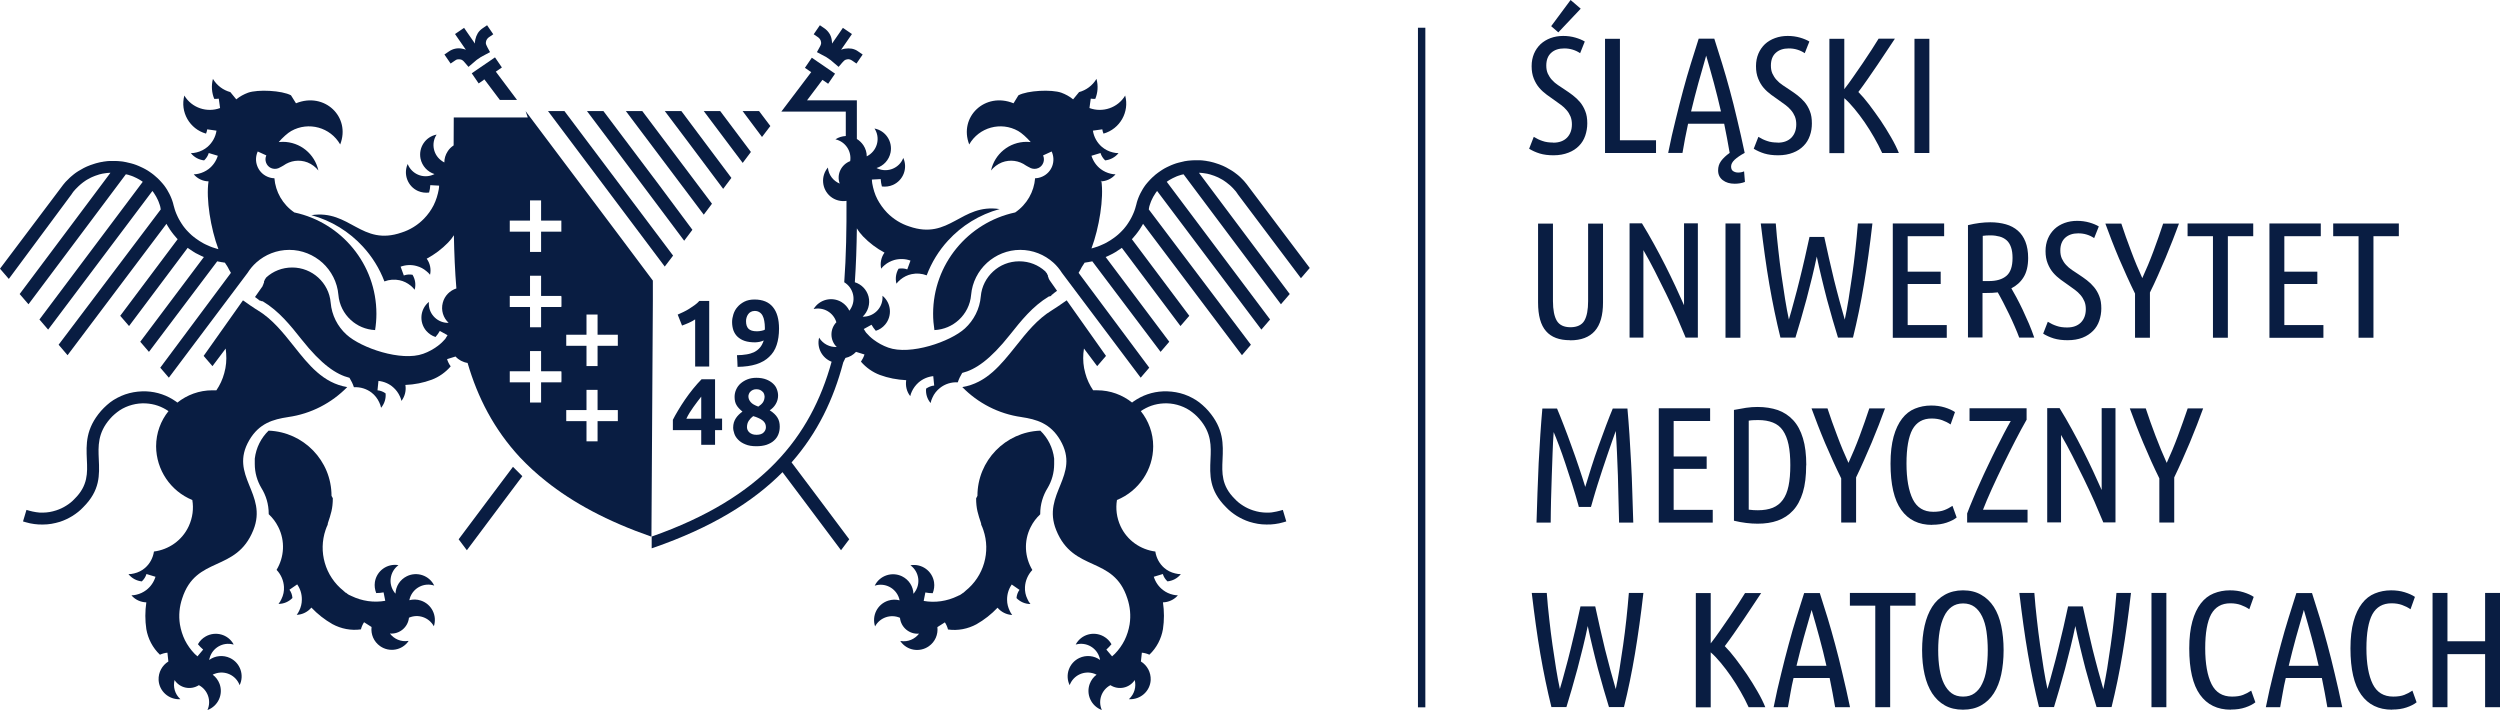 <svg xmlns="http://www.w3.org/2000/svg" width="181" height="52" viewBox="0 0 181 52" fill="none"><path fill-rule="evenodd" clip-rule="evenodd" d="M70.766 35.9C70.766 33.35 72.793 31.273 75.32 31.179C75.864 31.704 76.226 32.411 76.321 33.203V33.221V33.229V33.281V33.35V33.358V33.376V33.436V33.513V33.531C76.321 33.531 76.321 33.582 76.321 33.6C76.321 34.228 76.149 34.823 75.847 35.331C75.51 35.874 75.312 36.511 75.312 37.201V37.235C75.036 37.494 74.803 37.795 74.622 38.157C74.104 39.182 74.19 40.345 74.742 41.267C74.415 41.612 74.233 42.051 74.208 42.499C74.19 42.801 74.251 43.102 74.389 43.378C74.441 43.498 74.51 43.619 74.604 43.731C74.208 43.731 73.854 43.567 73.595 43.3C73.612 43.085 73.681 42.878 73.811 42.706L73.25 42.318C73.017 42.654 72.905 43.042 72.913 43.438C72.913 43.705 72.983 43.972 73.103 44.222C73.147 44.325 73.207 44.429 73.284 44.524C72.862 44.506 72.474 44.3 72.223 43.998C71.775 44.472 71.257 44.877 70.697 45.196C70.075 45.532 69.351 45.678 68.635 45.575C68.591 45.394 68.514 45.221 68.41 45.058L67.867 45.402C67.927 45.928 67.712 46.462 67.246 46.789C66.582 47.255 65.658 47.1 65.193 46.428C65.193 46.428 65.193 46.419 65.184 46.41C65.184 46.41 65.201 46.41 65.21 46.41C65.736 46.496 66.236 46.273 66.538 45.876C65.84 45.937 65.227 45.42 65.158 44.73C64.494 44.438 63.7 44.705 63.355 45.351C63.105 44.575 63.519 43.748 64.295 43.49C64.58 43.395 64.865 43.395 65.132 43.464C65.124 43.412 65.106 43.352 65.089 43.3C64.847 42.568 64.062 42.163 63.329 42.404C63.683 41.672 64.571 41.37 65.305 41.724C65.814 41.974 66.116 42.465 66.133 42.99C66.159 42.964 66.185 42.93 66.21 42.895C66.676 42.275 66.547 41.405 65.934 40.94C65.934 40.94 65.917 40.931 65.917 40.922C65.917 40.922 65.926 40.922 65.934 40.922C66.737 40.793 67.496 41.336 67.625 42.146C67.668 42.43 67.625 42.697 67.53 42.947C67.349 42.947 67.168 42.93 66.996 42.895L66.875 43.507C67.694 43.654 68.557 43.533 69.333 43.154H69.342L69.351 43.145H69.359L69.368 43.137L69.402 43.119H69.411L69.42 43.111H69.428L69.437 43.102H69.446H69.454L69.463 43.093H69.471L69.506 43.076H69.515V43.068L69.558 43.042L69.584 43.025H69.592V43.016L69.635 42.99L69.661 42.973H69.67L69.678 42.956L69.713 42.93H69.722L69.756 42.904H69.773L69.782 42.887H69.791V42.878L69.808 42.861H69.817V42.852L69.825 42.844H69.834L69.842 42.826H69.851H69.86L69.868 42.809H69.877L69.885 42.792C71.249 41.715 71.723 39.932 71.197 38.381C71.171 38.312 71.145 38.243 71.119 38.166C71.102 38.131 71.085 38.088 71.067 38.054L71.05 38.002L71.033 37.959V37.95V37.942V37.924V37.907V37.899C70.809 37.227 70.671 36.822 70.671 36.081" fill="#091D42"></path><path fill-rule="evenodd" clip-rule="evenodd" d="M61.045 26.25C61.045 26.25 61.045 26.25 61.045 26.259C60.346 28.912 59.19 31.342 57.309 33.478L59.052 35.796L61.485 39.044L60.89 39.836L58.258 36.322L56.654 34.185C54.497 36.364 51.486 38.208 47.311 39.656L47.182 39.699V38.846C55.213 36.029 58.707 31.626 60.208 26.19C59.518 25.923 59.121 25.182 59.302 24.45C59.302 24.45 59.302 24.441 59.302 24.433C59.302 24.433 59.302 24.45 59.311 24.458C59.587 24.906 60.087 25.148 60.579 25.122C60.079 24.639 60.07 23.829 60.553 23.33C60.346 22.632 59.63 22.21 58.906 22.373C59.328 21.676 60.234 21.452 60.933 21.874C61.183 22.029 61.373 22.244 61.493 22.494C61.528 22.451 61.562 22.408 61.588 22.356C61.994 21.701 61.787 20.84 61.123 20.435C61.261 18.548 61.295 16.576 61.286 14.542C60.881 14.603 60.45 14.499 60.113 14.215C59.492 13.689 59.414 12.759 59.932 12.139C59.932 12.139 59.932 12.13 59.941 12.121C59.941 12.121 59.941 12.139 59.941 12.147C59.992 12.673 60.337 13.104 60.795 13.293C60.553 12.638 60.898 11.915 61.554 11.665C61.666 10.95 61.209 10.252 60.484 10.088C60.717 9.933 60.976 9.864 61.235 9.847C61.235 9.597 61.235 9.356 61.235 9.106V8.081H56.568L58.733 5.221L58.638 5.16L58.276 4.911L58.776 4.178L59.138 4.428L60.096 5.083L60.458 5.333L59.958 6.065L59.596 5.815L59.544 5.781L58.431 7.262H62.037V8.486C62.037 9.011 62.037 9.537 62.037 10.062C62.218 10.174 62.382 10.329 62.511 10.519C62.675 10.769 62.753 11.044 62.753 11.32C62.805 11.294 62.848 11.268 62.9 11.234C63.547 10.812 63.736 9.95 63.314 9.304C64.116 9.459 64.634 10.235 64.478 11.036C64.366 11.587 63.969 12.009 63.46 12.165C63.495 12.182 63.529 12.199 63.573 12.216C64.289 12.509 65.108 12.165 65.393 11.449C65.393 11.449 65.393 11.432 65.401 11.424C65.401 11.424 65.401 11.432 65.401 11.441C65.729 12.182 65.401 13.052 64.651 13.388C64.392 13.5 64.116 13.534 63.849 13.5C63.806 13.328 63.771 13.147 63.762 12.966L63.124 13C63.124 13.095 63.141 13.181 63.15 13.276C63.219 13.664 63.331 14.06 63.521 14.422C63.702 14.766 63.935 15.094 64.22 15.395C64.685 15.869 65.237 16.205 65.833 16.395C68.757 17.411 69.568 14.715 72.372 15.137C70.923 15.533 69.629 16.334 68.636 17.42C67.972 18.143 67.446 18.996 67.092 19.935C66.739 19.797 66.359 19.772 65.997 19.849C65.703 19.91 65.427 20.047 65.186 20.245C65.082 20.332 64.987 20.426 64.901 20.538C64.806 20.159 64.867 19.772 65.056 19.453C65.263 19.419 65.488 19.427 65.686 19.505L65.919 18.867C65.54 18.729 65.125 18.721 64.746 18.824C64.487 18.902 64.246 19.022 64.038 19.203C63.952 19.272 63.866 19.358 63.797 19.453C63.702 19.039 63.806 18.609 64.038 18.29C63.46 17.98 62.934 17.583 62.486 17.118C62.313 16.937 62.166 16.748 62.037 16.532C62.02 17.868 61.977 19.169 61.89 20.435C62.365 20.581 62.744 20.961 62.882 21.469C63.02 22.012 62.839 22.563 62.46 22.925H62.468C62.468 22.925 62.546 22.925 62.589 22.925C63.357 22.873 63.944 22.21 63.892 21.443C63.892 21.443 63.892 21.426 63.892 21.417C63.892 21.417 63.9 21.417 63.909 21.426C64.53 21.951 64.608 22.882 64.082 23.502C63.9 23.717 63.667 23.872 63.409 23.95C63.288 23.812 63.184 23.666 63.098 23.511L62.537 23.821C62.581 23.898 62.632 23.976 62.684 24.053C62.684 24.062 62.701 24.071 62.71 24.088C62.874 24.277 63.055 24.45 63.253 24.596C63.564 24.829 63.918 25.027 64.306 25.165C65.893 25.742 68.809 24.743 69.862 23.778C70.5 23.192 70.931 22.373 71.009 21.46C71.069 20.745 71.406 20.108 71.906 19.651C72.398 19.195 73.062 18.919 73.795 18.919C74.529 18.919 75.167 19.186 75.667 19.634H75.676L75.685 19.651V19.66H75.693V19.668L75.71 19.686V19.694H75.719V19.711L75.728 19.72H75.736L75.745 19.737H75.754L75.762 19.755L75.788 19.78V19.789H75.797V19.806L75.805 19.815V19.823L75.814 19.841V19.849V19.866L75.857 19.901V19.91L75.866 19.927V19.935V19.953V19.97V19.979V19.996L75.883 20.021V20.039V20.047L75.9 20.082V20.09L75.918 20.108V20.125V20.151L75.952 20.203V20.211V20.228H75.969V20.254L76.53 21.055L76.263 21.253V21.262V21.271L76.254 21.279L76.245 21.288H76.237L76.228 21.305H76.219H76.211H76.202V21.314H76.194H76.185H76.176L76.168 21.331H76.159V21.34H76.15V21.348V21.357V21.366V21.374H76.142L76.133 21.383H76.124H76.116H76.107V21.391H76.099V21.4V21.409V21.417L76.09 21.426H76.081H76.073L76.064 21.443H76.055H76.047H76.038H76.03H76.021H76.012L76.004 21.46H75.995H75.987H75.978H75.969H75.961H75.952H75.943C74.753 22.175 73.925 23.226 73.122 24.234C71.682 26.052 70.621 26.759 69.663 27C69.534 27.215 69.421 27.439 69.344 27.68C68.869 27.655 68.412 27.801 68.058 28.085C67.826 28.266 67.627 28.508 67.506 28.792C67.446 28.912 67.403 29.042 67.377 29.18C67.118 28.878 67.015 28.499 67.049 28.137C67.222 28.016 67.429 27.93 67.636 27.913L67.567 27.232C67.161 27.276 66.79 27.439 66.488 27.706C66.29 27.887 66.126 28.103 66.014 28.352C65.962 28.456 65.928 28.568 65.902 28.68C65.634 28.344 65.548 27.922 65.609 27.525C64.953 27.491 64.306 27.37 63.702 27.146C63.176 26.948 62.701 26.612 62.33 26.181C62.33 26.181 62.33 26.181 62.339 26.173C62.443 26.018 62.529 25.854 62.589 25.665L61.977 25.475C61.77 25.699 61.502 25.854 61.209 25.914" fill="#091D42"></path><path fill-rule="evenodd" clip-rule="evenodd" d="M81.972 29.136L82.05 29.076C82.369 28.852 82.714 28.671 83.068 28.55C83.439 28.421 83.819 28.352 84.198 28.335C84.621 28.318 85.035 28.361 85.441 28.464C85.846 28.567 86.225 28.74 86.588 28.964C86.752 29.067 86.907 29.188 87.062 29.326C87.218 29.463 87.356 29.601 87.485 29.748C88.606 31.04 88.563 32.169 88.512 33.28C88.469 34.228 88.425 35.158 89.392 36.114C89.573 36.312 89.78 36.476 90.004 36.614C90.22 36.752 90.461 36.864 90.72 36.95C90.884 37.002 91.048 37.045 91.203 37.071C91.376 37.096 91.54 37.114 91.695 37.114C91.859 37.114 92.023 37.114 92.187 37.079C92.35 37.053 92.514 37.019 92.67 36.976L92.877 36.916L93.127 37.751L92.92 37.812C92.722 37.872 92.514 37.915 92.307 37.941C92.109 37.967 91.893 37.984 91.686 37.975C91.479 37.975 91.264 37.958 91.065 37.924C90.858 37.889 90.651 37.837 90.453 37.777C90.133 37.674 89.832 37.527 89.547 37.355C89.262 37.174 88.995 36.967 88.77 36.726C87.537 35.503 87.589 34.391 87.64 33.245C87.683 32.306 87.727 31.35 86.829 30.325C86.717 30.196 86.605 30.084 86.493 29.989C86.372 29.886 86.251 29.791 86.122 29.705C85.846 29.524 85.544 29.395 85.225 29.308C84.906 29.222 84.569 29.188 84.241 29.205C83.939 29.222 83.646 29.274 83.353 29.377C83.085 29.472 82.835 29.601 82.594 29.765C83.154 30.463 83.491 31.35 83.491 32.315C83.491 34.012 82.447 35.554 80.868 36.2C80.765 36.821 80.842 37.476 81.127 38.096C81.61 39.138 82.585 39.793 83.646 39.931C83.715 40.396 83.948 40.818 84.284 41.111C84.509 41.309 84.785 41.447 85.087 41.516C85.216 41.551 85.354 41.568 85.492 41.568C85.242 41.878 84.897 42.05 84.526 42.093C84.371 41.947 84.25 41.766 84.19 41.559L83.534 41.757C83.655 42.145 83.888 42.481 84.207 42.722C84.422 42.886 84.664 42.998 84.931 43.058C85.044 43.084 85.156 43.101 85.277 43.101C85.001 43.429 84.595 43.601 84.198 43.61C84.293 44.256 84.293 44.91 84.198 45.548C84.077 46.246 83.741 46.901 83.215 47.4C83.042 47.323 82.861 47.271 82.671 47.254L82.602 47.891C83.051 48.167 83.335 48.675 83.31 49.235C83.266 50.045 82.568 50.665 81.748 50.622H81.731C81.731 50.622 81.74 50.614 81.748 50.605C82.136 50.243 82.275 49.718 82.154 49.235C81.774 49.821 80.98 49.985 80.394 49.606C79.755 49.942 79.471 50.726 79.773 51.406C79.005 51.122 78.617 50.278 78.893 49.52C78.996 49.244 79.169 49.011 79.393 48.848C79.341 48.822 79.29 48.796 79.238 48.779C78.513 48.512 77.711 48.882 77.443 49.606C77.09 48.873 77.4 47.995 78.134 47.642C78.643 47.4 79.221 47.469 79.643 47.779C79.643 47.779 79.643 47.779 79.643 47.771C79.643 47.728 79.626 47.693 79.617 47.65C79.419 46.901 78.651 46.461 77.909 46.659C77.909 46.659 77.892 46.659 77.883 46.659C77.883 46.659 77.883 46.651 77.892 46.642C78.289 45.927 79.186 45.677 79.902 46.074C80.152 46.211 80.342 46.41 80.471 46.642C80.359 46.78 80.23 46.909 80.1 47.03L80.515 47.521C80.584 47.461 80.653 47.4 80.722 47.331C80.998 47.047 81.239 46.711 81.42 46.349C81.593 45.996 81.714 45.617 81.783 45.212C81.886 44.557 81.817 43.911 81.619 43.325C80.618 40.207 77.711 41.473 76.469 38.38C75.399 35.735 78.263 34.443 76.762 31.867C76.046 30.644 75.037 30.359 73.95 30.196H73.958C72.285 29.963 70.792 29.171 69.671 28.025C71.422 27.732 72.457 26.422 73.553 25.052C74.312 24.096 75.106 23.097 76.167 22.459C76.296 22.382 76.417 22.304 76.538 22.218L76.667 22.132H76.676C76.676 22.132 76.745 22.08 76.779 22.054L77.228 21.744L80.075 25.768L79.436 26.509L78.479 25.233C78.461 25.345 78.444 25.466 78.436 25.587C78.401 26.052 78.436 26.534 78.574 27.017C78.694 27.473 78.893 27.887 79.143 28.257H79.436C80.394 28.257 81.265 28.593 81.964 29.145L81.972 29.136ZM79.686 13.129C80.083 13.129 80.489 12.948 80.765 12.621C80.644 12.621 80.532 12.604 80.42 12.578C80.152 12.517 79.902 12.397 79.695 12.242C79.376 12.001 79.143 11.665 79.022 11.277L79.678 11.079C79.738 11.285 79.859 11.466 80.014 11.613C80.377 11.57 80.73 11.397 80.98 11.087C80.842 11.087 80.704 11.07 80.575 11.036C80.273 10.967 79.997 10.82 79.773 10.631C79.436 10.338 79.195 9.924 79.126 9.459L79.807 9.364C79.824 9.476 79.85 9.58 79.894 9.674C81.084 9.338 81.783 8.106 81.463 6.918C80.929 7.814 79.824 8.175 78.876 7.822L78.97 7.142C79.082 7.159 79.186 7.159 79.298 7.159C79.479 6.719 79.522 6.211 79.385 5.711C79.091 6.202 78.634 6.53 78.125 6.668L77.694 7.193C77.435 6.978 77.141 6.823 76.84 6.711C76.132 6.461 74.39 6.547 73.734 6.9L73.38 7.478C71.31 6.633 69.403 8.468 70.171 10.458C70.878 9.218 72.466 8.778 73.717 9.485C73.975 9.631 74.329 9.95 74.623 10.286C74.528 10.277 74.433 10.269 74.329 10.269C73.061 10.269 72.009 11.156 71.75 12.345C71.948 12.095 72.216 11.889 72.535 11.759C73.139 11.527 73.786 11.63 74.277 11.983L74.398 12.052L74.631 12.173C74.717 12.207 74.804 12.225 74.898 12.225C74.993 12.225 75.088 12.207 75.183 12.164C75.356 12.087 75.477 11.94 75.537 11.777C75.597 11.613 75.597 11.423 75.52 11.251L76.141 10.967C76.296 11.311 76.305 11.682 76.184 12.018C76.063 12.345 75.813 12.629 75.468 12.784C75.295 12.862 75.114 12.905 74.942 12.905C74.864 13.879 74.355 14.8 73.492 15.386C73.492 15.386 73.484 15.386 73.475 15.386C70.093 16.119 67.557 19.125 67.557 22.718C67.557 23.123 67.592 23.51 67.652 23.898C68.334 23.864 68.946 23.596 69.412 23.166C69.912 22.709 70.249 22.072 70.309 21.348C70.387 20.435 70.818 19.616 71.456 19.03C72.095 18.453 72.94 18.091 73.863 18.091C74.778 18.091 75.615 18.436 76.253 19.005C76.495 19.22 76.71 19.479 76.883 19.754L82.585 27.344L83.206 26.62L78.09 19.754L78.125 19.694C78.151 19.642 78.185 19.59 78.22 19.53C78.254 19.47 78.28 19.41 78.315 19.349L78.341 19.306C78.41 19.211 78.47 19.108 78.53 19.013H78.565C78.617 19.005 78.66 18.996 78.712 18.987C78.763 18.987 78.815 18.97 78.858 18.962C78.91 18.953 78.962 18.944 79.005 18.936L79.082 18.919L84.026 25.475L84.655 24.742L80.049 18.608L80.092 18.591C80.144 18.574 80.195 18.548 80.247 18.522C80.308 18.496 80.359 18.471 80.402 18.445C80.463 18.419 80.515 18.393 80.558 18.367C80.618 18.341 80.678 18.307 80.739 18.264C80.799 18.229 80.86 18.195 80.911 18.152C80.972 18.117 81.032 18.074 81.084 18.04C81.127 18.005 81.179 17.979 81.222 17.945L85.466 23.605L86.105 22.864L81.947 17.316C81.998 17.264 82.05 17.213 82.093 17.152C82.145 17.092 82.188 17.04 82.24 16.98C82.283 16.92 82.335 16.86 82.378 16.799C82.421 16.739 82.464 16.678 82.507 16.618C82.542 16.567 82.568 16.523 82.594 16.48C82.62 16.437 82.654 16.386 82.68 16.343C82.706 16.291 82.732 16.248 82.757 16.205L89.918 25.716L90.565 24.958L83.172 15.162L83.18 15.111L83.189 15.059L83.198 15.007L83.206 14.964C83.215 14.921 83.232 14.878 83.241 14.844C83.258 14.8 83.266 14.757 83.284 14.723C83.301 14.68 83.318 14.637 83.327 14.602C83.344 14.559 83.361 14.516 83.379 14.482C83.396 14.439 83.413 14.404 83.439 14.361C83.456 14.318 83.482 14.284 83.499 14.241C83.517 14.206 83.543 14.171 83.569 14.129C83.594 14.094 83.612 14.051 83.638 14.017C83.655 13.991 83.672 13.965 83.689 13.939C83.707 13.913 83.724 13.896 83.741 13.87L83.775 13.827L91.324 23.864L91.954 23.131L84.474 13.164C84.474 13.164 84.517 13.129 84.543 13.112C84.543 13.112 84.63 13.06 84.664 13.034C84.699 13.008 84.742 12.991 84.785 12.965C84.828 12.94 84.871 12.914 84.914 12.896C84.957 12.871 85.001 12.853 85.044 12.836C85.087 12.819 85.13 12.793 85.173 12.776C85.216 12.759 85.259 12.741 85.311 12.724C85.363 12.707 85.406 12.69 85.449 12.681C85.466 12.681 85.492 12.664 85.527 12.655C85.561 12.647 85.587 12.638 85.604 12.638C85.604 12.638 85.647 12.629 85.682 12.621H85.691L89.167 17.264L92.739 22.029L93.377 21.288L89.97 16.739L86.803 12.509H86.847C86.847 12.509 86.916 12.509 86.959 12.517C86.993 12.517 87.036 12.517 87.071 12.526C87.106 12.526 87.149 12.535 87.183 12.543C87.218 12.543 87.252 12.552 87.295 12.56C87.338 12.56 87.373 12.578 87.407 12.578C87.433 12.578 87.476 12.595 87.511 12.604C87.545 12.612 87.589 12.621 87.614 12.629C87.649 12.638 87.683 12.647 87.718 12.664C87.761 12.672 87.796 12.69 87.822 12.698C87.847 12.707 87.891 12.724 87.925 12.733C87.96 12.75 87.994 12.759 88.028 12.776C88.063 12.793 88.097 12.802 88.132 12.819C88.158 12.828 88.192 12.845 88.227 12.862C88.227 12.862 88.296 12.896 88.322 12.914C88.356 12.931 88.391 12.948 88.417 12.965C88.451 12.983 88.486 13 88.512 13.017C88.537 13.034 88.572 13.052 88.606 13.077C88.641 13.095 88.667 13.12 88.693 13.138C88.719 13.155 88.745 13.172 88.779 13.198C88.805 13.215 88.831 13.241 88.865 13.267C88.891 13.284 88.917 13.31 88.952 13.336C88.952 13.336 89.003 13.379 89.038 13.405C89.064 13.431 89.09 13.457 89.115 13.474C89.115 13.474 89.167 13.517 89.193 13.551C89.219 13.577 89.245 13.603 89.271 13.629C89.297 13.655 89.323 13.681 89.34 13.706C89.34 13.706 89.383 13.758 89.409 13.784C89.435 13.818 89.461 13.844 89.478 13.861C89.504 13.887 89.521 13.922 89.538 13.947C89.555 13.973 89.581 13.999 89.599 14.034L89.607 14.051L94.188 20.142L94.826 19.401L90.409 13.534C90.409 13.534 90.358 13.457 90.332 13.431C90.306 13.396 90.28 13.362 90.254 13.327C90.22 13.284 90.194 13.25 90.168 13.224C90.142 13.189 90.116 13.164 90.082 13.12C90.056 13.086 90.021 13.06 89.995 13.026C89.961 12.991 89.926 12.957 89.9 12.931C89.875 12.905 89.84 12.871 89.806 12.836C89.771 12.802 89.737 12.776 89.702 12.741C89.668 12.707 89.633 12.681 89.599 12.655C89.564 12.629 89.53 12.604 89.487 12.569C89.452 12.543 89.409 12.509 89.374 12.483C89.34 12.457 89.305 12.431 89.262 12.405C89.219 12.38 89.184 12.354 89.141 12.328C89.107 12.302 89.064 12.276 89.021 12.259C88.986 12.242 88.943 12.216 88.9 12.19C88.9 12.19 88.822 12.147 88.779 12.121C88.736 12.095 88.693 12.078 88.658 12.061C88.624 12.044 88.581 12.026 88.529 12.001C88.486 11.983 88.443 11.966 88.4 11.949C88.356 11.932 88.313 11.914 88.27 11.897C88.227 11.88 88.184 11.863 88.141 11.854C88.089 11.837 88.046 11.82 88.011 11.811C88.011 11.811 87.925 11.785 87.873 11.768C87.822 11.759 87.778 11.742 87.735 11.733C87.701 11.725 87.649 11.716 87.597 11.699C87.545 11.69 87.502 11.682 87.459 11.673C87.416 11.673 87.364 11.656 87.321 11.647C87.278 11.647 87.226 11.63 87.183 11.63C87.131 11.63 87.088 11.621 87.045 11.613C87.002 11.613 86.959 11.613 86.907 11.604C86.864 11.604 86.812 11.604 86.769 11.604C86.717 11.604 86.665 11.604 86.631 11.604C86.571 11.604 86.51 11.604 86.441 11.604C86.372 11.604 86.312 11.604 86.251 11.613C86.191 11.613 86.122 11.621 86.062 11.63C86.001 11.63 85.941 11.647 85.872 11.656C85.803 11.665 85.742 11.673 85.691 11.69C85.63 11.699 85.57 11.716 85.51 11.733C85.449 11.751 85.389 11.759 85.328 11.777C85.268 11.794 85.208 11.811 85.147 11.828C85.087 11.845 85.026 11.871 84.975 11.889C84.923 11.906 84.862 11.932 84.802 11.957C84.742 11.983 84.681 12.009 84.63 12.035C84.578 12.061 84.517 12.087 84.466 12.113C84.414 12.138 84.353 12.173 84.302 12.199C84.25 12.225 84.198 12.259 84.147 12.293C84.095 12.328 84.043 12.362 83.991 12.397C83.939 12.431 83.888 12.466 83.844 12.5C83.793 12.535 83.75 12.569 83.698 12.612C83.646 12.647 83.603 12.69 83.56 12.733C83.517 12.776 83.474 12.81 83.422 12.853C83.379 12.896 83.335 12.94 83.292 12.983C83.249 13.026 83.206 13.069 83.172 13.112C83.137 13.155 83.094 13.198 83.051 13.25C83.008 13.301 82.973 13.345 82.939 13.387C82.904 13.431 82.87 13.482 82.835 13.534C82.801 13.586 82.766 13.637 82.74 13.681C82.706 13.732 82.68 13.784 82.654 13.835C82.628 13.887 82.602 13.939 82.568 13.991C82.542 14.042 82.516 14.094 82.49 14.154C82.464 14.206 82.447 14.258 82.421 14.318C82.395 14.37 82.378 14.43 82.361 14.482C82.344 14.542 82.326 14.594 82.309 14.645C82.292 14.697 82.274 14.757 82.266 14.818L82.231 14.938C82.214 14.99 82.205 15.042 82.188 15.093C82.171 15.145 82.154 15.197 82.136 15.248C82.119 15.3 82.102 15.352 82.076 15.403C82.059 15.455 82.033 15.507 82.007 15.559C81.981 15.61 81.955 15.662 81.938 15.705C81.912 15.757 81.886 15.808 81.86 15.851C81.835 15.895 81.809 15.946 81.774 15.998C81.748 16.05 81.714 16.093 81.688 16.136C81.653 16.188 81.619 16.239 81.584 16.291C81.55 16.343 81.507 16.386 81.472 16.437C81.438 16.48 81.394 16.532 81.351 16.584C81.308 16.627 81.265 16.678 81.222 16.722C81.179 16.765 81.136 16.808 81.093 16.851C81.049 16.894 80.998 16.937 80.954 16.98C80.911 17.023 80.86 17.058 80.808 17.101C80.765 17.135 80.713 17.178 80.661 17.213C80.609 17.247 80.566 17.282 80.523 17.308C80.471 17.342 80.428 17.368 80.385 17.402C80.342 17.428 80.29 17.462 80.239 17.488C80.195 17.514 80.144 17.54 80.092 17.575C80.04 17.6 79.988 17.626 79.937 17.652C79.885 17.678 79.833 17.704 79.781 17.721C79.73 17.738 79.678 17.764 79.626 17.79C79.574 17.816 79.514 17.833 79.471 17.85C79.419 17.867 79.367 17.885 79.307 17.902C79.255 17.919 79.203 17.936 79.143 17.954C79.1 17.962 79.057 17.979 79.022 17.988C79.583 16.489 79.928 14.344 79.738 13.077L79.686 13.129Z" fill="#091D42"></path><path fill-rule="evenodd" clip-rule="evenodd" d="M24.002 35.9C24.002 33.35 21.974 31.273 19.447 31.179C18.903 31.704 18.541 32.411 18.446 33.203V33.212V33.221V33.238V33.281V33.341V33.35V33.419V33.436V33.505V33.522C18.446 33.548 18.446 33.574 18.446 33.591C18.446 34.22 18.618 34.814 18.92 35.323C19.257 35.865 19.455 36.503 19.455 37.192V37.227C19.731 37.485 19.964 37.787 20.145 38.148C20.663 39.174 20.577 40.337 20.024 41.258C20.352 41.603 20.534 42.042 20.559 42.49C20.577 42.792 20.516 43.093 20.378 43.369C20.326 43.49 20.257 43.61 20.163 43.722C20.559 43.722 20.913 43.559 21.172 43.292C21.155 43.076 21.086 42.87 20.956 42.697L21.517 42.309C21.75 42.645 21.862 43.033 21.853 43.429C21.853 43.697 21.784 43.964 21.664 44.214C21.612 44.317 21.56 44.42 21.482 44.515C21.905 44.498 22.293 44.291 22.544 43.989C22.992 44.463 23.51 44.868 24.07 45.187C24.692 45.523 25.416 45.669 26.132 45.566C26.175 45.385 26.253 45.213 26.357 45.049L26.9 45.394C26.84 45.919 27.055 46.453 27.521 46.781C28.186 47.246 29.108 47.091 29.574 46.419C29.574 46.419 29.574 46.41 29.583 46.402C29.574 46.402 29.566 46.402 29.557 46.402C29.031 46.488 28.53 46.264 28.229 45.868C28.919 45.928 29.54 45.411 29.609 44.722C30.273 44.429 31.058 44.696 31.412 45.342C31.662 44.567 31.248 43.74 30.472 43.481C30.187 43.386 29.902 43.386 29.635 43.455C29.643 43.404 29.661 43.343 29.678 43.292C29.919 42.559 30.704 42.154 31.438 42.396C31.084 41.663 30.195 41.362 29.462 41.715C28.953 41.965 28.651 42.456 28.634 42.981C28.608 42.956 28.582 42.921 28.556 42.887C28.091 42.266 28.22 41.396 28.832 40.931C28.832 40.931 28.85 40.922 28.85 40.914C28.85 40.914 28.841 40.914 28.832 40.914C28.03 40.785 27.271 41.327 27.142 42.137C27.099 42.422 27.142 42.689 27.236 42.938C27.418 42.938 27.599 42.921 27.771 42.887L27.892 43.498C27.073 43.645 26.21 43.524 25.433 43.145H25.425L25.416 43.137H25.408L25.399 43.128L25.364 43.111H25.356L25.347 43.102H25.339L25.33 43.093H25.321H25.313L25.304 43.085H25.296L25.261 43.068H25.252V43.059L25.209 43.033L25.183 43.016H25.175V43.007L25.132 42.981L25.114 42.964H25.106L25.097 42.947L25.063 42.921H25.054H25.045L25.011 42.895H24.994L24.985 42.878H24.976V42.87L24.959 42.852H24.95V42.844L24.942 42.835H24.933L24.924 42.818H24.916H24.907L24.899 42.801H24.89L24.881 42.783C23.518 41.706 23.044 39.923 23.57 38.372C23.596 38.303 23.622 38.234 23.648 38.157C23.665 38.123 23.682 38.08 23.7 38.045L23.717 37.993L23.734 37.95V37.942V37.933V37.916V37.899V37.89C23.958 37.218 24.096 36.813 24.096 36.072" fill="#091D42"></path><path fill-rule="evenodd" clip-rule="evenodd" d="M60.111 4.334L59.826 4.136L59.145 3.774L59.334 3.429C59.386 3.334 59.429 3.257 59.438 3.196C59.455 3.145 59.455 3.093 59.438 3.016C59.429 2.955 59.403 2.895 59.369 2.843C59.334 2.792 59.291 2.748 59.239 2.705L58.912 2.481L59.36 1.827L59.688 2.051C59.826 2.145 59.947 2.275 60.033 2.404C60.128 2.542 60.188 2.705 60.214 2.869C60.231 2.972 60.24 3.067 60.24 3.153L60.801 2.344L61.025 2.016L61.681 2.464L61.456 2.792L60.896 3.601C60.973 3.567 61.068 3.541 61.172 3.524C61.336 3.498 61.5 3.498 61.672 3.524C61.836 3.558 61.991 3.619 62.129 3.722L62.457 3.946L62.009 4.601L61.681 4.377C61.629 4.342 61.569 4.316 61.508 4.299C61.448 4.282 61.379 4.282 61.319 4.299C61.241 4.316 61.189 4.334 61.155 4.36C61.103 4.394 61.051 4.463 60.973 4.54L60.715 4.842L60.119 4.334H60.111Z" fill="#091D42"></path><path fill-rule="evenodd" clip-rule="evenodd" d="M34.807 4.136L34.514 4.334L33.919 4.842L33.66 4.54C33.591 4.454 33.531 4.394 33.479 4.36C33.436 4.334 33.393 4.308 33.315 4.299C33.255 4.291 33.186 4.291 33.125 4.299C33.065 4.308 33.004 4.334 32.953 4.377L32.625 4.601L32.176 3.946L32.504 3.722C32.642 3.627 32.797 3.558 32.961 3.524C33.125 3.489 33.298 3.489 33.453 3.524C33.557 3.541 33.651 3.567 33.729 3.601L33.168 2.792L32.944 2.464L33.6 2.016L33.824 2.344L34.385 3.153C34.385 3.067 34.385 2.972 34.411 2.869C34.445 2.705 34.505 2.55 34.592 2.404C34.678 2.266 34.799 2.145 34.937 2.051L35.265 1.827L35.713 2.481L35.385 2.705C35.334 2.74 35.291 2.792 35.256 2.843C35.221 2.895 35.196 2.955 35.187 3.016C35.17 3.093 35.17 3.145 35.187 3.196C35.204 3.257 35.247 3.334 35.291 3.429L35.48 3.774L34.799 4.136H34.807Z" fill="#091D42"></path><path fill-rule="evenodd" clip-rule="evenodd" d="M55.35 28.68C55.35 28.628 55.341 28.577 55.315 28.516C55.298 28.456 55.264 28.404 55.212 28.361C55.16 28.31 55.1 28.267 55.031 28.232C54.962 28.198 54.867 28.18 54.763 28.18C54.66 28.18 54.573 28.198 54.504 28.232C54.435 28.267 54.366 28.31 54.323 28.361C54.272 28.413 54.237 28.465 54.22 28.525C54.194 28.585 54.185 28.637 54.185 28.697C54.185 28.844 54.237 28.982 54.349 29.111C54.453 29.24 54.642 29.343 54.901 29.438C55.048 29.343 55.16 29.24 55.238 29.128C55.315 29.008 55.358 28.861 55.358 28.689M54.082 30.929C54.082 30.98 54.09 31.041 54.116 31.11C54.142 31.178 54.185 31.239 54.237 31.291C54.289 31.342 54.366 31.394 54.453 31.428C54.539 31.463 54.642 31.48 54.772 31.48C55.005 31.48 55.186 31.42 55.289 31.308C55.402 31.196 55.453 31.067 55.453 30.92C55.453 30.817 55.428 30.722 55.384 30.636C55.333 30.55 55.272 30.481 55.186 30.42C55.1 30.36 55.005 30.3 54.893 30.257C54.781 30.205 54.66 30.162 54.53 30.127C54.401 30.222 54.297 30.334 54.211 30.463C54.125 30.593 54.082 30.748 54.082 30.92V30.929ZM56.454 30.886C56.454 31.092 56.42 31.282 56.35 31.454C56.282 31.627 56.178 31.773 56.031 31.902C55.893 32.031 55.712 32.126 55.496 32.204C55.281 32.273 55.039 32.307 54.763 32.307C54.444 32.307 54.177 32.264 53.961 32.169C53.745 32.083 53.573 31.971 53.443 31.833C53.314 31.704 53.219 31.558 53.167 31.402C53.115 31.247 53.081 31.101 53.081 30.963C53.081 30.825 53.098 30.705 53.133 30.584C53.167 30.472 53.219 30.369 53.279 30.274C53.34 30.179 53.417 30.093 53.495 30.015C53.573 29.938 53.659 29.869 53.754 29.8C53.556 29.636 53.409 29.481 53.322 29.326C53.228 29.171 53.184 28.973 53.184 28.732C53.184 28.551 53.219 28.379 53.297 28.206C53.374 28.034 53.478 27.887 53.616 27.767C53.754 27.646 53.918 27.543 54.116 27.465C54.315 27.388 54.522 27.353 54.763 27.353C55.039 27.353 55.281 27.396 55.479 27.474C55.678 27.552 55.842 27.655 55.971 27.776C56.1 27.896 56.195 28.034 56.247 28.189C56.307 28.344 56.333 28.491 56.333 28.646C56.333 28.861 56.273 29.068 56.161 29.257C56.049 29.447 55.902 29.593 55.729 29.705C55.988 29.869 56.178 30.05 56.29 30.239C56.402 30.42 56.454 30.636 56.454 30.886ZM51.77 27.465V30.308H52.279V31.144H51.77V32.204H50.769V31.144H48.716V30.395C48.819 30.196 48.94 29.964 49.095 29.714C49.242 29.464 49.415 29.197 49.596 28.93C49.777 28.663 49.975 28.404 50.182 28.146C50.389 27.887 50.596 27.663 50.795 27.457H51.761L51.77 27.465ZM50.769 28.715C50.588 28.947 50.398 29.197 50.2 29.473C50.001 29.748 49.829 30.024 49.691 30.317H50.769V28.715ZM55.298 24.648C55.203 24.691 55.1 24.726 54.979 24.752C54.867 24.769 54.763 24.786 54.677 24.786C54.384 24.786 54.125 24.752 53.918 24.683C53.711 24.614 53.538 24.51 53.4 24.381C53.262 24.252 53.167 24.097 53.098 23.916C53.038 23.735 53.003 23.537 53.003 23.313C53.003 23.132 53.038 22.942 53.098 22.753C53.159 22.563 53.254 22.382 53.392 22.227C53.521 22.072 53.694 21.943 53.892 21.84C54.099 21.736 54.34 21.685 54.625 21.685C55.212 21.685 55.66 21.866 55.954 22.227C56.256 22.589 56.402 23.115 56.402 23.795C56.402 24.243 56.342 24.64 56.23 24.976C56.118 25.32 55.937 25.605 55.686 25.837C55.445 26.07 55.134 26.251 54.755 26.371C54.375 26.492 53.926 26.552 53.4 26.561C53.4 26.414 53.392 26.276 53.383 26.139C53.374 26.001 53.366 25.863 53.357 25.716C53.616 25.716 53.849 25.691 54.064 25.656C54.272 25.622 54.461 25.561 54.617 25.484C54.772 25.406 54.91 25.294 55.022 25.165C55.134 25.036 55.22 24.864 55.289 24.665L55.298 24.648ZM54.798 23.985C54.901 23.985 55.013 23.976 55.126 23.95C55.238 23.933 55.324 23.899 55.376 23.864V23.804C55.376 23.804 55.376 23.769 55.376 23.752C55.376 23.735 55.376 23.718 55.376 23.701C55.376 23.537 55.358 23.382 55.333 23.235C55.307 23.089 55.272 22.968 55.212 22.856C55.16 22.753 55.082 22.667 54.987 22.606C54.893 22.546 54.781 22.512 54.642 22.512C54.53 22.512 54.435 22.538 54.358 22.581C54.272 22.624 54.211 22.684 54.159 22.762C54.108 22.83 54.073 22.916 54.047 23.003C54.021 23.089 54.013 23.175 54.013 23.253C54.013 23.502 54.073 23.683 54.194 23.804C54.315 23.924 54.513 23.985 54.789 23.985H54.798ZM49.061 22.779C49.19 22.727 49.328 22.658 49.475 22.589C49.622 22.52 49.76 22.443 49.898 22.357C50.036 22.27 50.165 22.184 50.294 22.09C50.424 21.995 50.536 21.9 50.631 21.788H51.347V26.535H50.329V23.123C50.191 23.218 50.036 23.296 49.872 23.373C49.699 23.451 49.535 23.511 49.38 23.571L49.069 22.787L49.061 22.779Z" fill="#091D42"></path><path fill-rule="evenodd" clip-rule="evenodd" d="M12.829 29.137L12.751 29.076C12.432 28.852 12.087 28.671 11.733 28.551C11.362 28.421 10.982 28.352 10.603 28.335C10.18 28.318 9.766 28.361 9.361 28.465C8.955 28.568 8.576 28.74 8.213 28.964C8.049 29.067 7.894 29.188 7.739 29.326C7.584 29.464 7.445 29.602 7.316 29.748C6.195 31.04 6.238 32.169 6.289 33.28C6.333 34.228 6.376 35.158 5.401 36.115C5.22 36.313 5.013 36.477 4.788 36.614C4.573 36.752 4.331 36.864 4.072 36.95C3.908 37.002 3.745 37.045 3.589 37.071C3.425 37.097 3.261 37.114 3.098 37.114C2.934 37.114 2.77 37.114 2.606 37.08C2.442 37.054 2.278 37.019 2.123 36.976L1.916 36.916L1.666 37.752L1.873 37.812C2.071 37.872 2.278 37.915 2.485 37.941C2.692 37.967 2.899 37.984 3.106 37.976C3.313 37.976 3.529 37.958 3.727 37.924C3.934 37.889 4.141 37.838 4.34 37.778C4.659 37.674 4.961 37.528 5.246 37.355C5.53 37.174 5.798 36.968 6.022 36.726C7.256 35.503 7.204 34.392 7.152 33.246C7.109 32.307 7.066 31.351 7.963 30.325C8.075 30.196 8.187 30.084 8.3 29.989C8.42 29.886 8.541 29.791 8.67 29.705C8.947 29.524 9.248 29.395 9.568 29.309C9.887 29.223 10.223 29.188 10.551 29.205C10.853 29.223 11.146 29.274 11.44 29.378C11.707 29.472 11.957 29.602 12.199 29.765C11.638 30.463 11.302 31.351 11.302 32.315C11.31 34.013 12.345 35.555 13.924 36.201C14.028 36.821 13.95 37.476 13.665 38.096C13.182 39.139 12.207 39.793 11.146 39.931C11.077 40.397 10.844 40.819 10.508 41.111C10.284 41.31 10.008 41.447 9.706 41.517C9.576 41.551 9.438 41.568 9.3 41.568C9.55 41.878 9.895 42.051 10.266 42.094C10.422 41.947 10.543 41.766 10.603 41.559L11.258 41.758C11.138 42.145 10.905 42.481 10.586 42.723C10.37 42.886 10.128 42.998 9.861 43.059C9.749 43.084 9.637 43.102 9.516 43.102C9.792 43.429 10.197 43.601 10.594 43.61C10.499 44.256 10.499 44.911 10.594 45.548C10.715 46.246 11.052 46.901 11.578 47.401C11.75 47.323 11.931 47.271 12.121 47.254L12.19 47.892C11.742 48.167 11.457 48.676 11.483 49.236C11.526 50.045 12.225 50.666 13.044 50.623C13.044 50.623 13.053 50.623 13.062 50.623C13.062 50.623 13.053 50.614 13.044 50.605C12.656 50.244 12.518 49.718 12.639 49.236C13.018 49.822 13.803 49.985 14.399 49.606C15.037 49.942 15.322 50.726 15.02 51.407C15.788 51.122 16.176 50.278 15.9 49.52C15.796 49.244 15.624 49.012 15.399 48.848C15.451 48.822 15.494 48.796 15.555 48.779C16.279 48.512 17.082 48.882 17.349 49.606C17.703 48.874 17.392 47.995 16.659 47.642C16.15 47.401 15.572 47.469 15.149 47.78C15.149 47.78 15.149 47.78 15.149 47.771C15.149 47.728 15.166 47.694 15.175 47.651C15.373 46.901 16.141 46.462 16.883 46.66C16.883 46.66 16.901 46.66 16.909 46.66C16.909 46.66 16.909 46.651 16.909 46.642C16.512 45.927 15.615 45.678 14.899 46.074C14.649 46.212 14.459 46.41 14.33 46.642C14.442 46.78 14.571 46.91 14.709 47.03L14.295 47.521C14.226 47.461 14.157 47.401 14.088 47.332C13.812 47.047 13.57 46.711 13.389 46.35C13.217 45.996 13.096 45.617 13.027 45.212C12.924 44.558 12.992 43.911 13.191 43.326C14.192 40.207 17.099 41.473 18.341 38.38C19.411 35.736 16.547 34.443 18.048 31.867C18.764 30.644 19.773 30.36 20.86 30.196H20.852C22.525 29.963 24.018 29.171 25.139 28.025C23.388 27.732 22.353 26.423 21.266 25.053C20.506 24.097 19.713 23.097 18.652 22.46C18.522 22.382 18.401 22.305 18.281 22.218L18.151 22.132H18.143C18.143 22.132 18.074 22.081 18.039 22.055L17.591 21.745L14.744 25.768L15.382 26.509L16.34 25.234C16.357 25.346 16.366 25.466 16.374 25.587C16.409 26.052 16.374 26.535 16.236 27.017C16.115 27.474 15.917 27.887 15.667 28.258H15.373C14.416 28.258 13.536 28.594 12.846 29.145" fill="#091D42"></path><path fill-rule="evenodd" clip-rule="evenodd" d="M38.451 18.239H39.175V16.774H40.642V15.973H39.175V14.508H38.373V15.973H36.907V16.774H38.373V18.239H38.451ZM42.523 26.501H43.264V25.036H44.731V24.235H43.264V22.77H42.462V24.235H40.996V25.036H42.462V26.501H42.531H42.523ZM42.523 31.954H43.264V30.489H44.731V29.688H43.264V28.224H42.462V29.688H40.996V30.489H42.462V31.954H42.531H42.523ZM40.642 22.167H40.651V21.495H40.642V21.426H39.175V19.962H38.373V21.426H36.907V22.227H38.373V23.692H39.175V22.227H40.642V22.159V22.167ZM38.451 29.145H39.175V27.681H40.642V27.612H40.651V26.94H40.642V26.88H39.175V25.415H38.373V26.88H36.907V27.681H38.373V29.145H38.451ZM37.821 34.47L36.432 36.322L33.801 39.837L33.206 39.044L35.638 35.796L37.139 33.798C37.364 34.03 37.588 34.254 37.821 34.478V34.47ZM38.054 8.047L44.886 17.136L47.267 20.315V21.762L47.164 38.855C43.963 37.743 41.47 36.391 39.52 34.831C39.175 34.556 38.839 34.272 38.511 33.97C38.209 33.694 37.925 33.401 37.64 33.108C35.768 31.084 34.586 28.792 33.853 26.277C33.516 26.225 33.206 26.061 32.981 25.811L32.369 26.001C32.421 26.182 32.507 26.354 32.619 26.509C32.619 26.509 32.619 26.509 32.628 26.526C32.257 26.957 31.782 27.293 31.256 27.491C30.652 27.715 30.005 27.845 29.349 27.87C29.418 28.258 29.323 28.689 29.065 29.025C29.039 28.904 29.004 28.801 28.953 28.698C28.84 28.448 28.677 28.224 28.478 28.051C28.185 27.784 27.805 27.621 27.4 27.578L27.331 28.258C27.546 28.275 27.753 28.361 27.917 28.482C27.952 28.844 27.84 29.223 27.59 29.524C27.564 29.387 27.52 29.258 27.46 29.137C27.331 28.852 27.141 28.611 26.908 28.43C26.554 28.155 26.097 28.008 25.623 28.034C25.545 27.793 25.433 27.569 25.303 27.354C24.346 27.112 23.285 26.406 21.844 24.588C21.042 23.58 20.214 22.529 19.023 21.814H19.015H19.006H18.997H18.989H18.98H18.971H18.954L18.945 21.797H18.937H18.928H18.92H18.911H18.902L18.894 21.779H18.885H18.877H18.868H18.859H18.851L18.842 21.762H18.833H18.825H18.816H18.808H18.799L18.79 21.745H18.782H18.773V21.736H18.764H18.756V21.728H18.747L18.738 21.711H18.73V21.702L18.462 21.504L19.023 20.703V20.677L19.032 20.651V20.642L19.066 20.591V20.565V20.547L19.084 20.53V20.522L19.101 20.504V20.487V20.479L19.118 20.444V20.427V20.418V20.401V20.384V20.375V20.358V20.349L19.144 20.315L19.161 20.298V20.289V20.272L19.17 20.263V20.255L19.178 20.237V20.229L19.204 20.203L19.213 20.186L19.222 20.168H19.23V20.16L19.239 20.143V20.134L19.256 20.117L19.265 20.108V20.099H19.273L19.282 20.082C19.774 19.634 20.429 19.367 21.154 19.367C21.879 19.367 22.543 19.643 23.043 20.099C23.544 20.556 23.88 21.194 23.94 21.909C24.018 22.822 24.441 23.64 25.088 24.226C26.14 25.191 29.056 26.191 30.643 25.613C31.032 25.475 31.385 25.277 31.696 25.045C31.894 24.898 32.075 24.726 32.239 24.536C32.239 24.528 32.257 24.511 32.257 24.502C32.308 24.424 32.36 24.347 32.403 24.269L31.843 23.959C31.756 24.114 31.653 24.261 31.532 24.398C31.282 24.321 31.049 24.166 30.859 23.951C30.333 23.33 30.41 22.4 31.032 21.874C31.032 21.874 31.04 21.874 31.049 21.866C31.049 21.866 31.049 21.883 31.049 21.892C30.997 22.658 31.584 23.322 32.352 23.373C32.395 23.373 32.429 23.373 32.472 23.373H32.481C32.093 23.02 31.912 22.46 32.058 21.917C32.188 21.409 32.576 21.03 33.042 20.884C32.938 19.634 32.886 18.351 32.861 17.032C32.74 17.222 32.602 17.403 32.446 17.558C31.998 18.023 31.472 18.42 30.894 18.73C31.127 19.049 31.23 19.479 31.135 19.893C31.058 19.798 30.98 19.712 30.885 19.643C30.678 19.462 30.436 19.333 30.178 19.264C29.798 19.152 29.384 19.169 29.004 19.307L29.237 19.945C29.444 19.867 29.66 19.858 29.867 19.893C30.057 20.212 30.126 20.591 30.022 20.978C29.936 20.866 29.841 20.771 29.738 20.685C29.496 20.487 29.22 20.349 28.927 20.289C28.573 20.212 28.185 20.237 27.831 20.375C27.477 19.436 26.942 18.583 26.278 17.86C25.286 16.774 23.992 15.973 22.543 15.577C25.347 15.154 26.157 17.851 29.082 16.834C29.677 16.645 30.229 16.309 30.695 15.835C30.98 15.542 31.213 15.215 31.394 14.861C31.575 14.5 31.696 14.103 31.765 13.716C31.782 13.621 31.791 13.535 31.791 13.44L31.152 13.405C31.144 13.586 31.118 13.759 31.066 13.94C30.799 13.974 30.523 13.94 30.264 13.828C29.522 13.5 29.186 12.622 29.513 11.881C29.513 11.881 29.513 11.872 29.513 11.863C29.513 11.863 29.513 11.881 29.522 11.889C29.815 12.604 30.626 12.949 31.342 12.656C31.377 12.639 31.42 12.622 31.454 12.604C31.454 12.604 31.454 12.604 31.463 12.604C30.963 12.449 30.557 12.027 30.445 11.476C30.29 10.675 30.807 9.899 31.61 9.744C31.187 10.39 31.377 11.26 32.024 11.674C32.067 11.708 32.119 11.734 32.17 11.76C32.17 11.484 32.248 11.209 32.412 10.959C32.524 10.778 32.671 10.64 32.843 10.528C32.843 9.856 32.852 9.184 32.852 8.504H38.209L38.054 8.047ZM35.017 5.79L34.655 6.04L34.155 5.307L34.517 5.057L35.474 4.403L35.837 4.153L36.337 4.885L35.975 5.135L35.897 5.187L37.433 7.237H36.191L35.069 5.747L35 5.79H35.017Z" fill="#091D42"></path><path fill-rule="evenodd" clip-rule="evenodd" d="M15.105 13.129C14.709 13.129 14.303 12.948 14.027 12.621C14.148 12.621 14.26 12.604 14.372 12.578C14.64 12.517 14.89 12.397 15.097 12.242C15.416 12.001 15.649 11.665 15.77 11.277L15.114 11.079C15.054 11.285 14.933 11.466 14.778 11.613C14.415 11.57 14.062 11.397 13.82 11.087C13.958 11.087 14.096 11.07 14.226 11.036C14.527 10.967 14.804 10.82 15.028 10.631C15.364 10.338 15.606 9.924 15.675 9.459L15.002 9.364C14.985 9.476 14.959 9.58 14.916 9.674C13.725 9.338 13.027 8.106 13.346 6.918C13.88 7.814 14.985 8.175 15.934 7.822L15.839 7.142C15.727 7.159 15.623 7.159 15.511 7.159C15.33 6.719 15.287 6.211 15.416 5.711C15.709 6.202 16.167 6.53 16.676 6.668L17.107 7.193C17.366 6.978 17.659 6.823 17.961 6.711C18.668 6.461 20.411 6.547 21.067 6.9L21.429 7.478C23.499 6.633 25.406 8.468 24.63 10.458C23.922 9.218 22.335 8.778 21.084 9.485C20.825 9.631 20.471 9.95 20.178 10.286C20.273 10.277 20.377 10.269 20.471 10.269C21.739 10.269 22.792 11.156 23.051 12.345C22.852 12.095 22.585 11.889 22.266 11.759C21.662 11.527 21.015 11.63 20.523 11.983L20.402 12.052L20.169 12.173C20.083 12.207 19.997 12.225 19.902 12.225C19.807 12.225 19.712 12.207 19.617 12.164C19.445 12.087 19.324 11.94 19.264 11.777C19.203 11.613 19.203 11.423 19.281 11.251L18.66 10.967C18.505 11.311 18.496 11.682 18.625 12.018C18.746 12.345 18.996 12.629 19.341 12.784C19.514 12.862 19.695 12.905 19.867 12.905C19.945 13.879 20.454 14.8 21.317 15.386C21.317 15.386 21.325 15.386 21.334 15.386C24.716 16.119 27.252 19.125 27.252 22.718C27.252 23.123 27.218 23.51 27.157 23.898C26.476 23.864 25.863 23.596 25.397 23.166C24.897 22.709 24.561 22.072 24.5 21.348C24.422 20.435 23.991 19.616 23.353 19.03C22.714 18.453 21.869 18.091 20.946 18.091C20.031 18.091 19.195 18.436 18.556 19.005C18.315 19.22 18.099 19.479 17.927 19.754L12.224 27.344L11.603 26.62L16.719 19.754L16.684 19.694C16.658 19.642 16.624 19.59 16.589 19.53C16.555 19.47 16.529 19.41 16.494 19.349L16.469 19.306C16.408 19.211 16.339 19.108 16.279 19.013H16.244C16.201 19.005 16.149 18.996 16.098 18.987C16.046 18.987 15.994 18.97 15.951 18.962C15.899 18.953 15.847 18.944 15.804 18.936L15.727 18.919L10.784 25.475L10.154 24.742L14.761 18.608L14.717 18.591C14.666 18.574 14.614 18.548 14.562 18.522C14.502 18.496 14.45 18.471 14.407 18.445C14.346 18.419 14.295 18.393 14.252 18.367C14.191 18.341 14.131 18.307 14.07 18.264C14.01 18.229 13.95 18.195 13.898 18.152C13.837 18.117 13.777 18.074 13.725 18.04C13.682 18.005 13.63 17.979 13.587 17.945L9.343 23.605L8.704 22.864L12.863 17.316C12.811 17.264 12.759 17.213 12.716 17.152C12.664 17.092 12.621 17.04 12.569 16.98C12.518 16.92 12.474 16.86 12.431 16.799C12.388 16.739 12.345 16.678 12.302 16.618C12.267 16.567 12.241 16.523 12.216 16.48C12.19 16.437 12.155 16.386 12.129 16.343C12.103 16.291 12.078 16.248 12.052 16.205L4.891 25.716L4.244 24.958L11.638 15.162L11.629 15.111L11.62 15.059L11.612 15.007L11.603 14.964C11.594 14.921 11.577 14.878 11.569 14.844C11.551 14.8 11.543 14.757 11.525 14.723C11.508 14.68 11.491 14.637 11.482 14.602C11.465 14.559 11.448 14.516 11.431 14.482C11.413 14.439 11.396 14.404 11.37 14.361C11.353 14.318 11.327 14.284 11.31 14.241C11.293 14.206 11.267 14.171 11.241 14.129C11.215 14.094 11.189 14.051 11.172 14.017C11.155 13.991 11.137 13.965 11.12 13.939C11.103 13.913 11.085 13.896 11.068 13.87L11.034 13.827L3.485 23.864L2.855 23.131L10.335 13.164C10.335 13.164 10.292 13.129 10.266 13.112C10.223 13.086 10.18 13.06 10.145 13.034C10.111 13.008 10.068 12.991 10.024 12.965C9.981 12.94 9.938 12.914 9.895 12.896C9.852 12.871 9.809 12.853 9.766 12.836C9.722 12.819 9.679 12.793 9.636 12.776C9.593 12.759 9.55 12.741 9.498 12.724C9.446 12.707 9.403 12.69 9.36 12.681C9.343 12.681 9.317 12.664 9.282 12.655C9.248 12.647 9.222 12.638 9.205 12.638C9.205 12.638 9.162 12.629 9.127 12.621H9.11L5.633 17.264L2.062 22.029L1.423 21.288L4.831 16.739L7.997 12.509H7.954C7.954 12.509 7.885 12.509 7.842 12.517C7.807 12.517 7.764 12.517 7.73 12.526C7.695 12.526 7.652 12.535 7.617 12.543C7.583 12.543 7.548 12.552 7.505 12.56C7.462 12.56 7.428 12.578 7.393 12.578C7.367 12.578 7.333 12.595 7.29 12.604C7.255 12.612 7.212 12.621 7.186 12.629C7.152 12.638 7.117 12.647 7.083 12.664C7.048 12.672 7.005 12.69 6.979 12.698C6.945 12.707 6.91 12.724 6.876 12.733C6.841 12.75 6.807 12.759 6.772 12.776C6.738 12.793 6.703 12.802 6.669 12.819C6.643 12.828 6.608 12.845 6.574 12.862C6.574 12.862 6.505 12.896 6.479 12.914C6.444 12.931 6.41 12.948 6.384 12.965C6.349 12.983 6.315 13 6.289 13.017C6.263 13.034 6.229 13.052 6.194 13.077C6.16 13.095 6.134 13.12 6.108 13.138C6.108 13.138 6.056 13.172 6.022 13.198C5.996 13.215 5.97 13.241 5.935 13.267C5.909 13.284 5.883 13.31 5.849 13.336C5.849 13.336 5.797 13.379 5.771 13.405C5.745 13.431 5.711 13.457 5.694 13.474C5.694 13.474 5.642 13.517 5.616 13.551C5.616 13.551 5.564 13.603 5.538 13.629C5.513 13.655 5.487 13.681 5.461 13.706C5.435 13.732 5.418 13.758 5.392 13.784C5.366 13.818 5.349 13.844 5.323 13.861C5.297 13.887 5.28 13.922 5.262 13.947C5.245 13.973 5.219 13.999 5.202 14.034L5.193 14.051L0.638 20.194L0 19.453L4.417 13.586C4.417 13.586 4.469 13.508 4.495 13.482C4.52 13.448 4.546 13.413 4.572 13.379C4.607 13.336 4.633 13.301 4.658 13.276C4.684 13.241 4.71 13.215 4.745 13.172C4.771 13.138 4.805 13.112 4.84 13.077C4.874 13.043 4.909 13.008 4.935 12.983C4.96 12.957 4.995 12.922 5.029 12.888C5.064 12.853 5.098 12.828 5.133 12.793C5.167 12.759 5.202 12.733 5.236 12.707C5.271 12.681 5.305 12.655 5.34 12.621C5.383 12.595 5.418 12.56 5.452 12.535C5.487 12.509 5.521 12.483 5.564 12.457C5.607 12.431 5.642 12.405 5.685 12.38C5.72 12.354 5.763 12.328 5.806 12.311C5.84 12.293 5.883 12.268 5.927 12.242C5.961 12.216 6.004 12.199 6.047 12.173C6.091 12.147 6.134 12.13 6.168 12.113C6.203 12.095 6.246 12.078 6.298 12.052C6.341 12.035 6.384 12.018 6.427 12.001C6.47 11.983 6.513 11.966 6.556 11.949C6.599 11.932 6.643 11.914 6.686 11.906C6.738 11.889 6.781 11.871 6.815 11.863C6.815 11.863 6.901 11.837 6.953 11.82C6.996 11.811 7.048 11.794 7.091 11.785C7.134 11.777 7.178 11.768 7.229 11.751C7.281 11.742 7.324 11.733 7.367 11.725C7.41 11.725 7.462 11.708 7.505 11.699C7.548 11.699 7.6 11.682 7.643 11.682C7.695 11.682 7.738 11.673 7.781 11.665C7.825 11.665 7.876 11.665 7.919 11.656C7.963 11.656 8.014 11.656 8.057 11.656C8.109 11.656 8.161 11.656 8.195 11.656C8.256 11.656 8.316 11.656 8.385 11.656C8.454 11.656 8.515 11.656 8.575 11.665C8.635 11.665 8.696 11.673 8.765 11.682C8.825 11.682 8.886 11.699 8.955 11.708C9.024 11.716 9.084 11.725 9.136 11.742C9.196 11.751 9.257 11.768 9.317 11.785C9.377 11.802 9.438 11.811 9.498 11.828C9.558 11.845 9.619 11.863 9.679 11.88C9.74 11.897 9.8 11.923 9.852 11.94C9.904 11.957 9.964 11.983 10.024 12.009C10.085 12.035 10.145 12.061 10.197 12.087C10.249 12.113 10.309 12.138 10.361 12.164C10.412 12.19 10.473 12.225 10.525 12.25C10.576 12.276 10.628 12.311 10.689 12.345C10.749 12.38 10.801 12.414 10.844 12.448C10.896 12.483 10.947 12.517 10.991 12.552C11.042 12.586 11.085 12.621 11.137 12.664C11.18 12.698 11.232 12.741 11.275 12.784C11.318 12.828 11.37 12.862 11.413 12.905C11.456 12.948 11.499 12.991 11.543 13.034C11.586 13.077 11.629 13.12 11.663 13.164C11.698 13.207 11.741 13.25 11.784 13.301C11.827 13.353 11.862 13.396 11.896 13.439C11.931 13.482 11.965 13.534 12 13.586C12.034 13.637 12.069 13.689 12.095 13.732C12.129 13.784 12.155 13.835 12.181 13.887C12.207 13.939 12.233 13.991 12.267 14.042C12.293 14.094 12.319 14.146 12.345 14.206C12.371 14.258 12.388 14.309 12.414 14.37C12.44 14.421 12.457 14.482 12.474 14.533C12.492 14.594 12.509 14.645 12.526 14.697C12.543 14.749 12.561 14.809 12.569 14.869L12.604 14.99C12.621 15.042 12.63 15.093 12.647 15.145C12.664 15.197 12.681 15.248 12.699 15.3C12.716 15.352 12.742 15.403 12.759 15.455C12.776 15.507 12.802 15.559 12.828 15.61C12.854 15.662 12.88 15.714 12.897 15.757C12.923 15.808 12.949 15.86 12.975 15.903C13.001 15.946 13.027 15.998 13.061 16.05C13.087 16.101 13.121 16.144 13.147 16.188C13.182 16.239 13.216 16.291 13.251 16.343C13.285 16.394 13.328 16.437 13.363 16.489C13.397 16.532 13.441 16.584 13.484 16.636C13.527 16.678 13.57 16.73 13.613 16.773C13.656 16.816 13.699 16.86 13.742 16.902C13.786 16.946 13.837 16.989 13.88 17.032C13.924 17.075 13.975 17.109 14.027 17.152C14.07 17.187 14.122 17.23 14.174 17.264C14.226 17.299 14.269 17.333 14.312 17.359C14.364 17.394 14.407 17.419 14.45 17.454C14.493 17.48 14.545 17.514 14.597 17.54C14.64 17.566 14.691 17.592 14.743 17.626C14.795 17.652 14.847 17.678 14.899 17.704C14.95 17.73 15.002 17.755 15.054 17.773C15.105 17.79 15.157 17.816 15.209 17.842C15.261 17.867 15.321 17.885 15.364 17.902C15.416 17.919 15.468 17.936 15.528 17.954C15.58 17.971 15.632 17.988 15.692 18.005C15.735 18.014 15.77 18.031 15.813 18.04C15.252 16.541 14.907 14.396 15.097 13.129" fill="#091D42"></path><path fill-rule="evenodd" clip-rule="evenodd" d="M40.864 8.039L48.732 18.506L48.128 19.299L39.674 8.039H40.864Z" fill="#091D42"></path><path fill-rule="evenodd" clip-rule="evenodd" d="M46.5 8.039L51.547 14.75L50.952 15.542L45.31 8.039H46.5Z" fill="#091D42"></path><path fill-rule="evenodd" clip-rule="evenodd" d="M49.535 17.429L46.903 13.914L43.686 9.624L42.495 8.039H43.686L47.706 13.38L50.13 16.637L49.535 17.429Z" fill="#091D42"></path><path fill-rule="evenodd" clip-rule="evenodd" d="M55.169 9.917L55.773 9.124L54.954 8.039H53.763L55.169 9.917Z" fill="#091D42"></path><path fill-rule="evenodd" clip-rule="evenodd" d="M52.141 8.039L54.366 11.002L53.771 11.795L50.95 8.039H52.141Z" fill="#091D42"></path><path fill-rule="evenodd" clip-rule="evenodd" d="M52.357 13.673L52.952 12.88L50.52 9.632L49.329 8.039H48.13L49.726 10.158L52.357 13.673Z" fill="#091D42"></path><path fill-rule="evenodd" clip-rule="evenodd" d="M114.444 0.629L112.823 2.343L112.305 1.895L113.711 0L114.444 0.629ZM112.452 10.33C112.883 10.33 113.211 10.209 113.452 9.968C113.685 9.727 113.806 9.408 113.806 9.003C113.806 8.787 113.771 8.598 113.702 8.426C113.633 8.262 113.539 8.107 113.418 7.969C113.306 7.831 113.168 7.711 113.021 7.599C112.866 7.487 112.71 7.375 112.555 7.263C112.374 7.133 112.184 7.004 111.986 6.858C111.787 6.711 111.606 6.548 111.442 6.358C111.278 6.168 111.149 5.944 111.045 5.686C110.942 5.428 110.89 5.135 110.89 4.79C110.89 4.445 110.951 4.153 111.063 3.885C111.175 3.618 111.339 3.386 111.537 3.196C111.744 3.007 111.986 2.86 112.262 2.757C112.546 2.653 112.848 2.602 113.176 2.602C113.504 2.602 113.789 2.645 114.056 2.722C114.324 2.8 114.557 2.895 114.738 3.007L114.401 3.851C114.237 3.739 114.056 3.653 113.858 3.593C113.659 3.532 113.461 3.506 113.245 3.506C112.857 3.506 112.538 3.61 112.305 3.825C112.072 4.032 111.951 4.342 111.951 4.747C111.951 4.971 111.986 5.16 112.063 5.333C112.141 5.496 112.236 5.652 112.365 5.789C112.486 5.927 112.633 6.048 112.797 6.16C112.961 6.272 113.133 6.384 113.314 6.504C113.495 6.625 113.685 6.754 113.875 6.901C114.065 7.047 114.237 7.211 114.393 7.392C114.548 7.581 114.677 7.797 114.772 8.047C114.876 8.296 114.919 8.589 114.919 8.934C114.919 9.244 114.867 9.537 114.772 9.821C114.677 10.097 114.531 10.347 114.324 10.554C114.117 10.769 113.866 10.933 113.556 11.053C113.245 11.174 112.892 11.243 112.477 11.243C112.098 11.243 111.761 11.2 111.477 11.114C111.192 11.027 110.933 10.907 110.709 10.769L111.045 9.907C111.252 10.037 111.468 10.14 111.684 10.209C111.899 10.287 112.158 10.321 112.443 10.321L112.452 10.33ZM119.896 10.157V11.079H116.204V2.809H117.283V10.157H119.896ZM123.528 4.023C123.339 4.687 123.149 5.35 122.959 6.022C122.778 6.694 122.597 7.375 122.433 8.072H124.598C124.434 7.375 124.27 6.685 124.089 6.022C123.908 5.35 123.718 4.687 123.528 4.032V4.023ZM126.332 13.173C126.108 13.259 125.866 13.302 125.59 13.302C125.236 13.302 124.952 13.216 124.728 13.043C124.503 12.871 124.391 12.639 124.391 12.337C124.391 12.079 124.46 11.854 124.607 11.656C124.753 11.458 124.96 11.26 125.228 11.07C125.167 10.709 125.098 10.355 125.038 10.011C124.969 9.658 124.9 9.313 124.831 8.96H122.217C122.139 9.313 122.07 9.658 122.001 10.011C121.941 10.364 121.872 10.717 121.812 11.07H120.776C120.949 10.2 121.13 9.399 121.32 8.65C121.501 7.9 121.682 7.194 121.863 6.522C122.045 5.85 122.226 5.212 122.416 4.609C122.605 3.997 122.795 3.394 122.985 2.8H124.115C124.305 3.394 124.495 3.997 124.684 4.609C124.874 5.221 125.055 5.858 125.236 6.522C125.418 7.194 125.599 7.9 125.771 8.65C125.953 9.399 126.134 10.209 126.315 11.07C126.004 11.234 125.763 11.406 125.59 11.562C125.418 11.725 125.331 11.889 125.331 12.053C125.331 12.216 125.383 12.328 125.478 12.389C125.582 12.457 125.702 12.492 125.84 12.492C125.996 12.492 126.134 12.466 126.272 12.406L126.332 13.155V13.173ZM128.696 10.33C129.127 10.33 129.455 10.209 129.697 9.968C129.929 9.727 130.05 9.408 130.05 9.003C130.05 8.787 130.016 8.598 129.947 8.426C129.878 8.262 129.783 8.107 129.662 7.969C129.55 7.831 129.412 7.711 129.265 7.599C129.11 7.487 128.963 7.375 128.799 7.263C128.618 7.133 128.428 7.004 128.23 6.858C128.032 6.711 127.85 6.548 127.686 6.358C127.523 6.168 127.393 5.944 127.29 5.686C127.186 5.428 127.134 5.135 127.134 4.79C127.134 4.445 127.195 4.153 127.307 3.885C127.419 3.618 127.583 3.386 127.781 3.196C127.988 3.007 128.23 2.86 128.515 2.757C128.799 2.653 129.101 2.602 129.429 2.602C129.757 2.602 130.042 2.645 130.318 2.722C130.585 2.8 130.818 2.895 130.999 3.007L130.663 3.851C130.499 3.739 130.318 3.653 130.119 3.593C129.921 3.532 129.722 3.506 129.507 3.506C129.119 3.506 128.799 3.61 128.566 3.825C128.334 4.032 128.213 4.342 128.213 4.747C128.213 4.971 128.247 5.16 128.325 5.333C128.403 5.496 128.497 5.652 128.627 5.789C128.748 5.927 128.894 6.048 129.058 6.16C129.222 6.272 129.395 6.384 129.576 6.504C129.757 6.625 129.947 6.754 130.137 6.901C130.326 7.047 130.499 7.211 130.654 7.392C130.809 7.581 130.939 7.797 131.034 8.047C131.137 8.296 131.18 8.589 131.18 8.934C131.18 9.244 131.137 9.537 131.034 9.821C130.939 10.097 130.792 10.347 130.585 10.554C130.378 10.769 130.128 10.933 129.817 11.053C129.515 11.174 129.153 11.243 128.739 11.243C128.359 11.243 128.023 11.2 127.738 11.114C127.454 11.027 127.195 10.907 126.97 10.769L127.307 9.907C127.514 10.037 127.73 10.14 127.945 10.209C128.161 10.287 128.42 10.321 128.704 10.321L128.696 10.33ZM137.185 2.809C137.012 3.076 136.814 3.377 136.589 3.705C136.374 4.032 136.141 4.368 135.916 4.713C135.684 5.057 135.451 5.393 135.218 5.729C134.985 6.065 134.76 6.375 134.545 6.66C134.786 6.901 135.045 7.202 135.321 7.564C135.597 7.926 135.873 8.314 136.149 8.71C136.417 9.115 136.676 9.52 136.909 9.933C137.15 10.347 137.34 10.735 137.478 11.079H136.27C136.106 10.717 135.908 10.338 135.692 9.959C135.476 9.58 135.244 9.21 135.002 8.856C134.76 8.503 134.51 8.176 134.26 7.874C134.01 7.573 133.768 7.314 133.527 7.108V11.088H132.448V2.809H133.527V6.453C133.734 6.194 133.95 5.893 134.182 5.557C134.415 5.221 134.64 4.885 134.873 4.557C135.097 4.221 135.313 3.903 135.511 3.593C135.709 3.291 135.873 3.024 136.011 2.8H137.185V2.809ZM138.608 2.809H139.686V11.079H138.608V2.809ZM113.668 24.631C112.892 24.631 112.314 24.415 111.934 23.976C111.546 23.537 111.356 22.847 111.356 21.9V16.188H112.434V21.805C112.434 22.434 112.529 22.908 112.71 23.218C112.892 23.528 113.228 23.692 113.702 23.692C114.177 23.692 114.531 23.528 114.712 23.209C114.893 22.89 114.979 22.417 114.979 21.805V16.188H116.058V21.9C116.058 22.83 115.859 23.519 115.462 23.967C115.065 24.415 114.47 24.639 113.685 24.639L113.668 24.631ZM122.045 24.45C121.855 23.985 121.639 23.476 121.398 22.925C121.156 22.382 120.897 21.831 120.63 21.279C120.362 20.728 120.086 20.177 119.81 19.634C119.534 19.091 119.258 18.583 118.982 18.109V24.441H117.981V16.171H118.879C119.18 16.662 119.474 17.17 119.758 17.687C120.043 18.204 120.311 18.712 120.569 19.221C120.828 19.729 121.061 20.22 121.294 20.711C121.518 21.202 121.725 21.667 121.924 22.098V16.171H122.925V24.441H122.053L122.045 24.45ZM124.926 16.179H126.004V24.45H124.926V16.179ZM132.078 17.161C132.181 17.635 132.293 18.144 132.414 18.678C132.535 19.212 132.656 19.737 132.785 20.263C132.914 20.788 133.052 21.297 133.182 21.788C133.32 22.279 133.441 22.727 133.561 23.14C133.656 22.692 133.751 22.201 133.837 21.659C133.924 21.116 134.01 20.539 134.096 19.944C134.182 19.35 134.26 18.729 134.329 18.092C134.398 17.454 134.459 16.817 134.51 16.179H135.563C135.382 17.782 135.175 19.246 134.95 20.59C134.726 21.934 134.459 23.218 134.157 24.441H133.07C132.949 24.054 132.819 23.614 132.681 23.14C132.543 22.666 132.405 22.167 132.267 21.659C132.138 21.142 132 20.625 131.879 20.099C131.75 19.574 131.638 19.065 131.534 18.574C131.431 19.065 131.318 19.574 131.189 20.099C131.06 20.625 130.93 21.142 130.792 21.659C130.654 22.175 130.516 22.666 130.378 23.14C130.24 23.614 130.111 24.054 129.99 24.441H128.903C128.601 23.218 128.334 21.934 128.101 20.59C127.868 19.246 127.669 17.773 127.479 16.179H128.566C128.618 16.817 128.67 17.454 128.748 18.083C128.817 18.712 128.894 19.332 128.981 19.936C129.067 20.539 129.153 21.107 129.239 21.65C129.326 22.193 129.42 22.692 129.515 23.132C129.636 22.727 129.766 22.279 129.895 21.779C130.033 21.288 130.162 20.78 130.292 20.254C130.421 19.729 130.551 19.203 130.671 18.669C130.792 18.135 130.904 17.635 131.008 17.153H132.069L132.078 17.161ZM137.038 24.45V16.179H140.756V17.101H138.116V19.668H140.506V20.564H138.116V23.537H140.946V24.459H137.038V24.45ZM143.543 20.349H144C144.552 20.349 144.975 20.22 145.268 19.97C145.561 19.72 145.708 19.289 145.708 18.678C145.708 18.368 145.673 18.109 145.596 17.894C145.518 17.678 145.415 17.515 145.277 17.394C145.139 17.273 144.966 17.179 144.776 17.127C144.578 17.075 144.362 17.041 144.121 17.041C143.914 17.041 143.724 17.049 143.551 17.075V20.349H143.543ZM142.49 16.3C143.051 16.162 143.586 16.093 144.103 16.093C144.517 16.093 144.888 16.145 145.225 16.24C145.561 16.334 145.846 16.489 146.087 16.696C146.329 16.903 146.51 17.17 146.64 17.497C146.769 17.825 146.838 18.221 146.838 18.678C146.838 19.255 146.726 19.712 146.51 20.065C146.295 20.418 145.993 20.685 145.622 20.875C145.717 21.03 145.837 21.254 145.984 21.521C146.131 21.796 146.286 22.098 146.441 22.425C146.596 22.753 146.743 23.097 146.898 23.442C147.045 23.795 147.174 24.122 147.278 24.441H146.191C146.105 24.2 145.993 23.933 145.863 23.631C145.734 23.33 145.596 23.028 145.449 22.727C145.302 22.425 145.164 22.141 145.018 21.865C144.871 21.59 144.75 21.357 144.638 21.168C144.509 21.185 144.379 21.193 144.241 21.202C144.103 21.202 143.974 21.211 143.836 21.211H143.534V24.433H142.481V16.283L142.49 16.3ZM149.659 23.709C150.09 23.709 150.418 23.588 150.66 23.347C150.893 23.106 151.013 22.787 151.013 22.382C151.013 22.167 150.979 21.977 150.91 21.814C150.841 21.65 150.746 21.495 150.625 21.357C150.513 21.219 150.375 21.099 150.228 20.987C150.073 20.875 149.918 20.763 149.762 20.651C149.581 20.521 149.392 20.384 149.193 20.246C148.995 20.099 148.814 19.936 148.65 19.746C148.486 19.556 148.356 19.332 148.253 19.074C148.149 18.816 148.097 18.523 148.097 18.178C148.097 17.833 148.158 17.541 148.27 17.273C148.382 17.006 148.546 16.774 148.745 16.584C148.943 16.395 149.193 16.248 149.469 16.145C149.754 16.041 150.056 15.99 150.384 15.99C150.711 15.99 150.996 16.033 151.272 16.11C151.54 16.188 151.773 16.283 151.954 16.395L151.617 17.239C151.453 17.127 151.272 17.041 151.074 16.98C150.875 16.92 150.677 16.894 150.461 16.894C150.073 16.894 149.762 16.998 149.521 17.213C149.288 17.428 149.167 17.73 149.167 18.135C149.167 18.359 149.202 18.549 149.279 18.721C149.357 18.884 149.452 19.04 149.581 19.177C149.702 19.315 149.849 19.436 150.013 19.548C150.177 19.66 150.349 19.772 150.53 19.892C150.711 20.013 150.901 20.142 151.091 20.289C151.281 20.435 151.453 20.599 151.609 20.788C151.764 20.978 151.893 21.193 151.988 21.443C152.092 21.693 152.135 21.994 152.135 22.331C152.135 22.641 152.083 22.934 151.988 23.218C151.893 23.494 151.747 23.743 151.54 23.95C151.333 24.157 151.082 24.329 150.772 24.45C150.461 24.57 150.108 24.631 149.693 24.631C149.314 24.631 148.977 24.588 148.693 24.502C148.408 24.415 148.149 24.295 147.925 24.157L148.261 23.295C148.468 23.425 148.684 23.528 148.9 23.597C149.115 23.674 149.374 23.709 149.659 23.709ZM157.76 16.179C157.621 16.55 157.475 16.955 157.311 17.368C157.147 17.79 156.974 18.221 156.793 18.652C156.612 19.083 156.422 19.513 156.233 19.944C156.043 20.375 155.853 20.78 155.655 21.176V24.45H154.576V21.254C154.386 20.866 154.188 20.452 153.99 20.013C153.791 19.574 153.601 19.134 153.412 18.703C153.23 18.264 153.049 17.833 152.885 17.403C152.721 16.972 152.566 16.567 152.428 16.188H153.584C153.791 16.817 154.024 17.48 154.292 18.178C154.55 18.876 154.826 19.531 155.102 20.134C155.379 19.531 155.655 18.876 155.913 18.178C156.172 17.48 156.405 16.817 156.612 16.188H157.734L157.76 16.179ZM163.134 16.179V17.101H161.297V24.45H160.218V17.101H158.381V16.179H163.134ZM164.307 24.45V16.179H168.025V17.101H165.386V19.668H167.775V20.564H165.386V23.537H168.215V24.459H164.307V24.45ZM173.676 16.179V17.101H171.838V24.45H170.76V17.101H168.923V16.179H173.676ZM114.306 36.683C114.142 36.115 113.987 35.563 113.815 35.038C113.651 34.512 113.487 34.021 113.332 33.556C113.176 33.091 113.03 32.669 112.883 32.281C112.736 31.902 112.607 31.566 112.486 31.282C112.452 31.738 112.426 32.238 112.408 32.781C112.391 33.324 112.365 33.883 112.348 34.461C112.331 35.029 112.314 35.606 112.296 36.184C112.288 36.761 112.27 37.312 112.27 37.838H111.244C111.27 37.123 111.296 36.399 111.313 35.675C111.339 34.952 111.365 34.228 111.399 33.53C111.434 32.824 111.477 32.143 111.52 31.471C111.563 30.799 111.615 30.17 111.667 29.576H112.728C112.874 29.921 113.038 30.325 113.219 30.799C113.401 31.273 113.59 31.764 113.771 32.281C113.961 32.798 114.142 33.315 114.315 33.832C114.487 34.349 114.643 34.822 114.772 35.253C114.902 34.822 115.048 34.349 115.212 33.832C115.376 33.315 115.549 32.798 115.738 32.281C115.92 31.764 116.101 31.273 116.282 30.799C116.463 30.325 116.618 29.921 116.765 29.576H117.826C117.878 30.17 117.93 30.808 117.973 31.471C118.016 32.143 118.059 32.824 118.093 33.53C118.128 34.237 118.163 34.952 118.18 35.675C118.206 36.399 118.232 37.123 118.249 37.838H117.222C117.205 37.312 117.196 36.761 117.179 36.184C117.17 35.606 117.153 35.021 117.136 34.435C117.119 33.849 117.093 33.28 117.067 32.729C117.041 32.178 117.015 31.669 116.981 31.204C116.912 31.402 116.817 31.652 116.713 31.954C116.61 32.255 116.498 32.574 116.377 32.927C116.265 33.28 116.144 33.634 116.014 34.004C115.894 34.375 115.773 34.728 115.669 35.072C115.566 35.417 115.462 35.727 115.385 36.011C115.298 36.296 115.238 36.52 115.186 36.701H114.28L114.306 36.683ZM120.095 37.829V29.559H123.813V30.48H121.173V33.048H123.563V33.944H121.173V36.916H124.003V37.838H120.095V37.829ZM129.619 33.685C129.619 33.099 129.576 32.6 129.49 32.186C129.403 31.773 129.265 31.437 129.084 31.17C128.903 30.903 128.661 30.713 128.359 30.593C128.057 30.472 127.704 30.412 127.29 30.412C127.178 30.412 127.065 30.412 126.953 30.42C126.841 30.42 126.729 30.437 126.608 30.455V36.899C126.729 36.916 126.841 36.925 126.953 36.933C127.065 36.933 127.169 36.942 127.272 36.942C127.695 36.942 128.049 36.882 128.351 36.761C128.644 36.64 128.886 36.451 129.075 36.192C129.265 35.934 129.403 35.598 129.49 35.184C129.576 34.771 129.619 34.263 129.619 33.668V33.685ZM130.766 33.685C130.766 34.461 130.689 35.115 130.525 35.65C130.361 36.184 130.128 36.623 129.817 36.959C129.507 37.295 129.136 37.536 128.704 37.691C128.273 37.846 127.79 37.915 127.255 37.915C126.72 37.915 126.142 37.846 125.538 37.7V29.679C125.84 29.619 126.134 29.567 126.418 29.524C126.703 29.481 126.979 29.464 127.247 29.464C127.79 29.464 128.273 29.541 128.713 29.688C129.144 29.843 129.515 30.084 129.826 30.42C130.137 30.756 130.369 31.187 130.533 31.73C130.697 32.264 130.775 32.919 130.775 33.694L130.766 33.685ZM136.477 29.559C136.339 29.929 136.193 30.334 136.029 30.756C135.865 31.178 135.692 31.609 135.511 32.04C135.33 32.471 135.14 32.901 134.95 33.332C134.76 33.763 134.571 34.168 134.381 34.564V37.829H133.303V34.633C133.113 34.245 132.914 33.832 132.716 33.392C132.517 32.953 132.328 32.514 132.138 32.083C131.957 31.643 131.776 31.213 131.612 30.782C131.448 30.351 131.292 29.946 131.154 29.567H132.31C132.517 30.196 132.75 30.86 133.018 31.557C133.277 32.255 133.553 32.91 133.829 33.513C134.105 32.91 134.381 32.255 134.64 31.557C134.899 30.86 135.131 30.196 135.338 29.567H136.46L136.477 29.559ZM139.885 38.002C138.91 38.002 138.168 37.64 137.65 36.916C137.133 36.192 136.874 35.072 136.874 33.565C136.874 32.789 136.952 32.143 137.098 31.609C137.245 31.075 137.452 30.644 137.711 30.308C137.97 29.972 138.28 29.731 138.643 29.584C139.005 29.438 139.393 29.36 139.816 29.36C140.169 29.36 140.489 29.404 140.799 29.498C141.101 29.593 141.351 29.705 141.541 29.834L141.222 30.73C141.032 30.601 140.825 30.498 140.609 30.42C140.394 30.343 140.135 30.3 139.85 30.3C139.212 30.3 138.755 30.567 138.461 31.092C138.177 31.618 138.03 32.445 138.03 33.556C138.03 34.667 138.185 35.538 138.487 36.149C138.789 36.752 139.281 37.054 139.971 37.054C140.299 37.054 140.566 37.011 140.765 36.933C140.972 36.856 141.162 36.752 141.36 36.623L141.662 37.467C141.481 37.614 141.239 37.734 140.937 37.838C140.635 37.941 140.29 37.993 139.902 37.993L139.885 38.002ZM146.717 30.403C146.476 30.825 146.208 31.316 145.915 31.885C145.622 32.453 145.328 33.039 145.035 33.642C144.742 34.245 144.466 34.831 144.207 35.4C143.948 35.977 143.732 36.477 143.568 36.907H146.795V37.829H142.421V37.175C142.542 36.856 142.68 36.502 142.844 36.123C142.999 35.744 143.172 35.348 143.361 34.934C143.543 34.521 143.732 34.116 143.931 33.703C144.129 33.289 144.319 32.884 144.517 32.496C144.716 32.109 144.897 31.738 145.078 31.394C145.259 31.049 145.423 30.748 145.578 30.48H142.594V29.559H146.726V30.403H146.717ZM152.282 37.829C152.092 37.364 151.876 36.856 151.634 36.304C151.393 35.762 151.134 35.21 150.867 34.659C150.599 34.108 150.323 33.556 150.047 33.013C149.771 32.471 149.495 31.962 149.219 31.488V37.821H148.218V29.55H149.115C149.417 30.041 149.711 30.549 149.995 31.066C150.28 31.583 150.548 32.092 150.806 32.6C151.065 33.108 151.298 33.599 151.531 34.09C151.755 34.581 151.971 35.047 152.161 35.477V29.55H153.161V37.821H152.29L152.282 37.829ZM159.511 29.559C159.373 29.929 159.226 30.334 159.062 30.756C158.898 31.178 158.726 31.609 158.545 32.04C158.363 32.471 158.174 32.901 157.984 33.332C157.794 33.763 157.604 34.168 157.414 34.564V37.829H156.336V34.633C156.146 34.245 155.948 33.832 155.749 33.392C155.551 32.953 155.361 32.514 155.18 32.083C154.999 31.643 154.818 31.213 154.654 30.782C154.49 30.351 154.335 29.946 154.197 29.567H155.353C155.56 30.196 155.793 30.86 156.06 31.557C156.327 32.255 156.595 32.91 156.871 33.513C157.147 32.91 157.423 32.255 157.682 31.557C157.941 30.86 158.174 30.196 158.389 29.567H159.511V29.559ZM115.497 43.912C115.6 44.385 115.713 44.894 115.833 45.428C115.954 45.962 116.075 46.487 116.204 47.013C116.334 47.538 116.472 48.047 116.601 48.538C116.739 49.029 116.86 49.477 116.981 49.891C117.076 49.443 117.17 48.951 117.257 48.409C117.343 47.866 117.429 47.297 117.516 46.694C117.602 46.1 117.679 45.48 117.748 44.842C117.817 44.205 117.878 43.567 117.93 42.929H118.982C118.801 44.532 118.594 45.996 118.37 47.34C118.145 48.684 117.878 49.968 117.576 51.191H116.489C116.368 50.804 116.239 50.364 116.101 49.891C115.963 49.417 115.825 48.917 115.687 48.409C115.557 47.892 115.419 47.375 115.298 46.849C115.169 46.324 115.057 45.816 114.953 45.324C114.85 45.816 114.738 46.324 114.608 46.849C114.479 47.375 114.349 47.892 114.211 48.409C114.073 48.926 113.935 49.417 113.797 49.891C113.659 50.364 113.53 50.804 113.409 51.191H112.322C112.02 49.968 111.753 48.684 111.52 47.34C111.287 45.996 111.089 44.523 110.899 42.929H111.986C112.037 43.567 112.089 44.196 112.167 44.833C112.236 45.462 112.314 46.083 112.4 46.686C112.486 47.289 112.572 47.857 112.659 48.4C112.745 48.943 112.84 49.443 112.935 49.882C113.055 49.477 113.185 49.029 113.314 48.529C113.452 48.038 113.582 47.53 113.711 47.004C113.84 46.479 113.97 45.953 114.091 45.419C114.211 44.885 114.324 44.385 114.427 43.903H115.488L115.497 43.912ZM127.514 42.929C127.341 43.197 127.143 43.498 126.919 43.825C126.703 44.153 126.47 44.489 126.246 44.833C126.013 45.178 125.78 45.514 125.547 45.85C125.314 46.186 125.09 46.496 124.874 46.78C125.116 47.022 125.375 47.323 125.651 47.685C125.927 48.047 126.203 48.434 126.479 48.831C126.746 49.236 127.005 49.641 127.238 50.054C127.479 50.468 127.669 50.855 127.807 51.2H126.6C126.436 50.83 126.237 50.459 126.022 50.08C125.806 49.701 125.573 49.331 125.331 48.977C125.09 48.624 124.84 48.297 124.589 47.995C124.339 47.694 124.098 47.435 123.856 47.228V51.209H122.778V42.938H123.856V46.582C124.063 46.315 124.279 46.022 124.512 45.686C124.745 45.35 124.969 45.014 125.202 44.687C125.426 44.351 125.642 44.032 125.84 43.731C126.039 43.429 126.203 43.162 126.341 42.938H127.514V42.929ZM131.163 44.153C130.973 44.816 130.784 45.48 130.594 46.151C130.413 46.824 130.231 47.504 130.067 48.202H132.233C132.078 47.504 131.905 46.815 131.724 46.151C131.543 45.48 131.353 44.816 131.163 44.161V44.153ZM131.75 42.929C131.94 43.524 132.129 44.127 132.319 44.739C132.5 45.35 132.69 45.988 132.863 46.651C133.044 47.323 133.225 48.03 133.397 48.779C133.579 49.529 133.76 50.339 133.941 51.2H132.863C132.802 50.838 132.733 50.485 132.673 50.14C132.604 49.787 132.535 49.443 132.466 49.089H129.852C129.766 49.443 129.697 49.787 129.636 50.14C129.576 50.493 129.507 50.847 129.446 51.2H128.411C128.584 50.33 128.765 49.529 128.955 48.779C129.136 48.03 129.317 47.323 129.498 46.66C129.679 45.988 129.86 45.35 130.05 44.747C130.24 44.136 130.43 43.532 130.62 42.938H131.75V42.929ZM138.686 42.929V43.851H136.848V51.2H135.77V43.851H133.932V42.929H138.686ZM143.914 47.073C143.914 46.574 143.879 46.117 143.819 45.703C143.758 45.29 143.655 44.937 143.508 44.635C143.361 44.334 143.18 44.101 142.956 43.937C142.732 43.774 142.456 43.688 142.128 43.688C141.8 43.688 141.524 43.774 141.3 43.937C141.075 44.101 140.885 44.334 140.747 44.635C140.601 44.937 140.497 45.29 140.428 45.703C140.359 46.117 140.325 46.574 140.325 47.073C140.325 47.573 140.359 48.03 140.428 48.443C140.497 48.857 140.601 49.21 140.747 49.503C140.894 49.796 141.075 50.028 141.3 50.192C141.524 50.356 141.8 50.433 142.128 50.433C142.456 50.433 142.732 50.356 142.956 50.192C143.18 50.028 143.37 49.804 143.508 49.503C143.655 49.21 143.758 48.857 143.819 48.443C143.879 48.03 143.914 47.573 143.914 47.073ZM145.061 47.073C145.061 47.719 145 48.305 144.888 48.831C144.776 49.356 144.595 49.813 144.353 50.192C144.112 50.571 143.801 50.864 143.43 51.071C143.059 51.278 142.628 51.381 142.119 51.381C141.61 51.381 141.179 51.278 140.808 51.071C140.437 50.864 140.135 50.571 139.885 50.192C139.643 49.813 139.462 49.365 139.341 48.831C139.221 48.305 139.16 47.719 139.16 47.073C139.16 46.427 139.221 45.841 139.341 45.307C139.462 44.773 139.643 44.316 139.885 43.937C140.126 43.558 140.437 43.265 140.808 43.059C141.179 42.852 141.619 42.74 142.119 42.74C142.619 42.74 143.059 42.843 143.43 43.059C143.801 43.265 144.112 43.567 144.353 43.937C144.595 44.316 144.776 44.773 144.888 45.307C145 45.841 145.061 46.427 145.061 47.073ZM150.798 43.912C150.901 44.385 151.013 44.894 151.134 45.428C151.255 45.962 151.376 46.487 151.505 47.013C151.634 47.538 151.773 48.047 151.902 48.538C152.04 49.029 152.169 49.477 152.282 49.891C152.376 49.443 152.463 48.951 152.558 48.409C152.644 47.866 152.73 47.297 152.816 46.694C152.903 46.1 152.98 45.48 153.049 44.842C153.118 44.205 153.179 43.567 153.23 42.929H154.283C154.102 44.532 153.895 45.996 153.67 47.34C153.446 48.684 153.179 49.968 152.877 51.191H151.79C151.669 50.804 151.54 50.364 151.402 49.891C151.264 49.417 151.126 48.917 150.987 48.409C150.858 47.892 150.72 47.375 150.599 46.849C150.47 46.324 150.358 45.816 150.254 45.324C150.151 45.816 150.039 46.324 149.909 46.849C149.78 47.375 149.65 47.892 149.512 48.409C149.374 48.926 149.236 49.417 149.098 49.891C148.96 50.364 148.831 50.804 148.71 51.191H147.623C147.321 49.968 147.054 48.684 146.821 47.34C146.588 45.996 146.389 44.523 146.2 42.929H147.287C147.338 43.567 147.39 44.196 147.468 44.833C147.537 45.462 147.614 46.083 147.701 46.686C147.787 47.289 147.873 47.857 147.959 48.4C148.046 48.943 148.141 49.443 148.236 49.882C148.356 49.477 148.486 49.029 148.615 48.529C148.753 48.038 148.883 47.53 149.012 47.004C149.141 46.479 149.271 45.953 149.392 45.419C149.512 44.885 149.624 44.385 149.728 43.903H150.789L150.798 43.912ZM155.767 42.929H156.845V51.2H155.767V42.929ZM161.512 51.381C160.537 51.381 159.795 51.019 159.278 50.295C158.76 49.572 158.501 48.452 158.501 46.944C158.501 46.169 158.579 45.523 158.726 44.989C158.872 44.454 159.079 44.024 159.338 43.688C159.597 43.352 159.908 43.11 160.27 42.964C160.632 42.817 161.02 42.74 161.443 42.74C161.797 42.74 162.125 42.783 162.427 42.878C162.729 42.972 162.979 43.084 163.169 43.214L162.849 44.11C162.66 43.98 162.452 43.877 162.237 43.8C162.021 43.722 161.762 43.679 161.478 43.679C160.839 43.679 160.382 43.946 160.089 44.471C159.804 44.997 159.657 45.824 159.657 46.935C159.657 48.047 159.813 48.917 160.115 49.529C160.417 50.132 160.908 50.433 161.598 50.433C161.926 50.433 162.194 50.39 162.392 50.313C162.599 50.235 162.789 50.132 162.987 50.002L163.289 50.847C163.108 50.993 162.867 51.114 162.565 51.217C162.263 51.321 161.918 51.372 161.529 51.372L161.512 51.381ZM166.8 44.153C166.611 44.816 166.421 45.48 166.231 46.151C166.05 46.824 165.869 47.504 165.705 48.202H167.87C167.715 47.504 167.542 46.815 167.361 46.151C167.18 45.48 166.99 44.816 166.8 44.161V44.153ZM167.387 42.929C167.577 43.524 167.767 44.127 167.956 44.739C168.138 45.35 168.327 45.988 168.5 46.651C168.681 47.323 168.862 48.03 169.035 48.779C169.216 49.529 169.397 50.339 169.578 51.2H168.5C168.439 50.838 168.37 50.485 168.31 50.14C168.241 49.787 168.172 49.443 168.103 49.089H165.489C165.403 49.443 165.334 49.787 165.273 50.14C165.213 50.493 165.144 50.847 165.084 51.2H164.048C164.221 50.33 164.402 49.529 164.592 48.779C164.773 48.03 164.954 47.323 165.135 46.66C165.317 45.988 165.498 45.35 165.688 44.747C165.877 44.136 166.067 43.532 166.257 42.938H167.387V42.929ZM173.184 51.381C172.209 51.381 171.467 51.019 170.95 50.295C170.432 49.572 170.173 48.452 170.173 46.944C170.173 46.169 170.251 45.523 170.398 44.989C170.544 44.454 170.751 44.024 171.01 43.688C171.269 43.352 171.58 43.11 171.942 42.964C172.304 42.817 172.692 42.74 173.115 42.74C173.469 42.74 173.797 42.783 174.099 42.878C174.401 42.972 174.651 43.084 174.841 43.214L174.521 44.11C174.332 43.98 174.125 43.877 173.909 43.8C173.693 43.722 173.434 43.679 173.15 43.679C172.511 43.679 172.054 43.946 171.761 44.471C171.476 44.997 171.329 45.824 171.329 46.935C171.329 48.047 171.485 48.917 171.787 49.529C172.089 50.132 172.58 50.433 173.271 50.433C173.598 50.433 173.866 50.39 174.064 50.313C174.271 50.235 174.461 50.132 174.659 50.002L174.961 50.847C174.78 50.993 174.539 51.114 174.237 51.217C173.935 51.321 173.59 51.372 173.201 51.372L173.184 51.381ZM179.922 42.929H181V51.2H179.922V47.358H177.196V51.2H176.117V42.929H177.196V46.427H179.922V42.929ZM102.66 2.007H103.195V51.209H102.66V2.007Z" fill="#091D42"></path></svg>